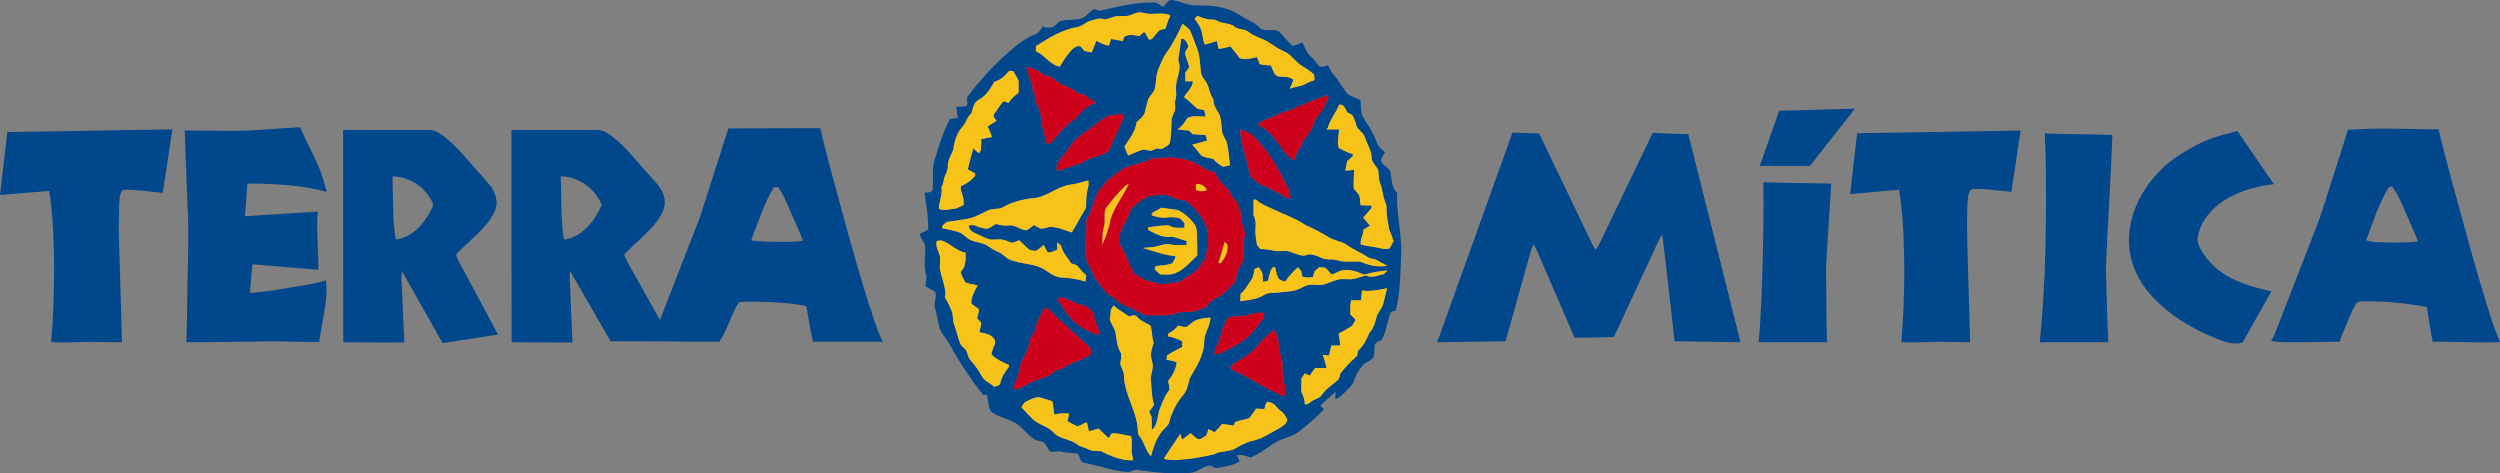 <?xml version="1.0" encoding="UTF-8" standalone="no"?>
<svg
   xmlns:dc="http://purl.org/dc/elements/1.1/"
   xmlns:cc="http://creativecommons.org/ns#"
   xmlns:rdf="http://www.w3.org/1999/02/22-rdf-syntax-ns#"
   xmlns:svg="http://www.w3.org/2000/svg"
   xmlns="http://www.w3.org/2000/svg"
   xmlns:sodipodi="http://sodipodi.sourceforge.net/DTD/sodipodi-0.dtd"
   xmlns:inkscape="http://www.inkscape.org/namespaces/inkscape"
   width="267.294"
   height="50.622"
   viewBox="0 0 213.835 40.498"
   version="1.1"
   id="svg2"
   inkscape:version="0.47 r22583"
   sodipodi:docname="terramitica.svg">
  <rect x="0" y="0" width="213.835" height="40.498" fill="#808080" stroke="none"/>
  <defs
     id="defs90">
    <inkscape:perspective
       sodipodi:type="inkscape:persp3d"
       inkscape:vp_x="0 : 270 : 1"
       inkscape:vp_y="0 : 1000 : 0"
       inkscape:vp_z="2685 : 270 : 1"
       inkscape:persp3d-origin="1342.5 : 180 : 1"
       id="perspective94" />
  </defs>
  <sodipodi:namedview
     pagecolor="#ffffff"
     bordercolor="#666666"
     borderopacity="1"
     objecttolerance="10"
     gridtolerance="10"
     guidetolerance="10"
     inkscape:pageopacity="0"
     inkscape:pageshadow="2"
     inkscape:window-width="1680"
     inkscape:window-height="988"
     id="namedview88"
     showgrid="false"
     inkscape:zoom="0.1"
     inkscape:cx="-1525.8969"
     inkscape:cy="11.934587"
     inkscape:window-x="-8"
     inkscape:window-y="-8"
     inkscape:window-maximized="1"
     inkscape:current-layer="svg2" />
  <g
     id="#ffffffff"
     transform="matrix(0.1,0,0,0.1,-0.446,-0.281)">
    <path
       d="m 990.21,186.78 c -1.56,-0.55 -1.55,-1.06 0.03,-1.54 -0.01,0.38 -0.02,1.15 -0.03,1.54 z"
       id="path5"
       style="fill:#ffffff" />
  </g>
  <g
     id="#01478cff"
     transform="matrix(0.1,0,0,0.1,-0.446,-0.281)">
    <path
       d="m 999.27,8.72 c 1.96,-1.91 3.56,-4.2 5.72,-5.91 7.58,-0.03 14.35,4.63 21.97,4.66 8.95,-0.04 18.11,0.03 26.69,2.93 8.07,2.56 14.75,7.97 22.36,11.5 2.89,1.3 4.68,4.07 7.31,5.74 4.78,2.66 11.05,-1.12 15.48,2.51 3.87,3.96 7.18,8.47 11.53,11.96 2.76,-0.73 5.43,-1.78 8.05,-2.95 2.36,4.33 3.82,9.44 7.88,12.57 2.78,2.31 4.47,5.59 7,8.13 2.47,0.41 4.85,-0.64 7.22,-1.21 1.23,2.88 2.64,5.72 4.74,8.1 4.32,5.12 7.58,11.03 11.73,16.28 3.39,2.45 7.56,3.6 11.27,5.54 0.36,5.4 -0.27,11.43 3.05,16.09 4.51,6.48 8.5,13.36 11.16,20.82 1.07,3.33 4.22,5.22 6.72,7.42 -1.38,2.3 -2.98,4.57 -3.5,7.25 1,4.6 7.19,5.46 8.17,10.07 1.23,6.03 0.83,12.98 5.66,17.58 -0.74,16.52 3.48,32.71 3.54,49.19 -0.73,17.13 -0.49,34.51 -4.65,51.26 -1.6,0.77 -4.22,0.48 -4.72,2.55 -2.7,7.62 -3.38,16 -7.66,23.02 -2.3,0.71 -4.98,1.69 -5.7,4.25 -0.72,3.91 0.64,8.64 -2.36,11.84 -2.35,2.07 -5.58,2.9 -7.73,5.23 -3.26,3.69 -5.84,8 -7.38,12.69 -1.29,4.27 -4.75,7.24 -7.77,10.31 -2.56,2.38 -5.05,5.17 -8.61,5.94 0.09,-2.21 0.38,-4.4 0.73,-6.57 -4.31,4.25 -9.1,7.98 -13.35,12.29 1.03,1.03 2.05,2.06 3.1,3.11 -6.72,7.05 -14.12,13.45 -21.89,19.31 -5.62,4.43 -13.09,5.06 -19.1,8.77 -7.32,4.38 -13.95,9.97 -21.95,13.17 -3.74,-1.33 -7.68,-3.07 -11.69,-1.78 0.65,1.67 2.47,3.16 2.21,5.1 -5.41,3.74 -12.26,4.23 -18.52,5.6 -2.96,0.99 -5.03,-2.88 -7.96,-1.82 -5.59,0.99 -9.78,5.7 -15.53,6 -14.89,1.49 -29.81,-0.45 -44.56,-2.41 -2.8,-0.73 -5.26,1.07 -7.88,1.64 -13.31,-0.39 -25.77,-5.66 -38.75,-7.92 -4.18,-0.77 -2.17,-7.55 -6.47,-8.03 -4.33,-0.46 -8.72,-0.39 -12.95,-1.5 -3,-0.82 -6.03,0.61 -9.01,0.1 -2.6,-2.45 -3.31,-6.5 -6.41,-8.48 -2.3,-0.89 -4.96,-0.62 -7.08,-1.96 -5.88,-3.69 -9.72,-9.77 -15.54,-13.54 -6.86,-4.68 -16.02,-5.04 -22.17,-10.9 -2.36,-4.2 -1.49,-9.43 -3.23,-13.9 -0.77,0.08 -2.29,0.25 -3.06,0.33 -10.47,-13.51 -20.16,-27.67 -28.26,-42.74 -2.73,-5.44 -7.78,-9.58 -9.29,-15.64 -1.29,-5.16 -1.89,-10.49 -3.55,-15.57 -1.65,-4.64 1.84,-9.46 0.13,-14.1 -2.34,-2.25 -5.68,-2.99 -8.24,-4.94 -0.26,-3.14 1.24,-6.24 0.47,-9.36 -2.35,-8.27 -0.59,-16.89 -0.76,-25.32 -1.18,-3.54 -4.1,-6.35 -4.67,-10.17 2.37,-1.31 5.11,-2.03 7.17,-3.86 0.25,-10.54 -1.72,-21.01 -3.05,-31.44 2.25,-0.29 5.09,0.27 6.71,-1.74 1.41,-8.63 -0.96,-17.64 1.83,-26.09 3.49,-11.94 7.3,-23.93 13.07,-34.98 2.26,-0.6 4.62,-0.69 6.92,-1.12 -0.59,-3.15 -1.24,-6.29 -1.46,-9.5 2.97,-0.29 6.14,0.31 9.01,-0.73 1.43,-2.67 -1.13,-6.21 1.21,-8.66 10.69,-14.19 22.88,-27.28 36.33,-38.89 6.23,-5.28 12.7,-10.58 20.47,-13.39 3.42,-0.94 5.1,-4.19 6.69,-7.06 2.77,0.93 5.81,1.68 8.68,0.69 2.66,-1.29 4.19,-4.18 6.93,-5.35 6.06,-1.73 12.63,-0.28 18.6,-2.42 4.25,-1.53 5.99,-6.78 10.58,-7.68 1.36,0.38 2.67,0.94 3.99,1.47 15.15,-3.56 30.48,-7.34 46.15,-7.16 3.21,-0.18 5.55,2.41 8.23,3.78 M 968.6,16.4 c -3.22,0.36 -6.47,0.03 -9.68,0.29 -3.34,0.68 -6.38,2.49 -9.83,2.67 -3.8,-1.65 -7.8,0.17 -11.53,1.11 -3.94,0.98 -6.84,4.18 -10.68,5.29 -13.4,1.98 -25.07,9.45 -36.37,16.44 -0.07,1.52 -0.07,3.03 -0.01,4.55 7.66,3.04 11.99,11.7 20.46,13.04 3.01,-5.12 6.26,-10.18 10.34,-14.53 1.93,-1.71 4.53,-3.63 7.27,-2.85 1.23,1.2 2.25,2.6 3.33,3.95 2.08,0.47 4.15,0.96 6.26,1.36 0.28,-0.63 0.84,-1.91 1.12,-2.55 0.92,-2.46 1.9,-4.89 2.83,-7.35 3.6,1.36 6.89,3.89 10.88,3.94 0.54,-1.88 1.16,-3.74 1.78,-5.6 1.41,0.2 2.82,0.4 4.25,0.64 1.94,0.58 3.95,0.86 5.98,1.09 0.4,-1.2 0.42,-2.61 1.23,-3.64 3.9,-2.49 8.65,-1.33 12.88,-0.54 1.33,-1.26 2.67,-2.49 4.03,-3.73 1.43,2.17 2.81,4.39 4.04,6.7 0.87,-0.21 2.04,0.08 2.71,-0.7 2.15,-2.43 4.05,-5.08 6.36,-7.38 1.66,-0.39 3.35,-0.81 5.04,-1.22 1.27,-3.54 2.15,-7.25 4.02,-10.55 0.05,-0.25 0.14,-0.75 0.19,-0.99 -5.27,-2.11 -10.95,-1.31 -16.45,-1.14 -4.02,0.2 -7.85,-1.92 -11.87,-1.09 -2.93,0.72 -5.57,2.4 -8.58,2.79 m 57.59,2.48 c 2.59,3.49 5.35,7.11 6.21,11.47 0.64,3.55 1.29,7.1 2.4,10.54 3.57,-0.69 6.96,-2.02 10.47,-2.95 0.48,2.27 1.06,4.52 1.56,6.79 3.4,-0.52 6.74,-1.33 10.08,-2.22 2.56,3.38 5.47,6.5 7.83,10.04 4.88,1.7 9.96,0.32 14.75,-0.97 0.87,2.01 1.69,4.03 2.42,6.1 3.07,0.78 6.24,0.95 9.41,1.06 2.07,3.19 2.33,8.29 6.55,9.5 4.39,0.55 9.13,-0.33 12.85,2.71 -0.6,1.69 -1.19,3.37 -1.82,5.05 -0.47,0.91 -0.91,1.82 -1.35,2.72 4.49,-1.82 9.58,-1.83 13.84,-4.29 2.33,-1.31 4.8,-2.31 7.38,-3.06 -0.12,-1.56 -0.22,-3.12 -0.3,-4.68 -2.91,-2.91 -6.41,-5.08 -9.92,-7.19 -4.1,-2.43 -7.12,-6.17 -10.54,-9.39 -2.36,-2.29 -5.55,-3.32 -8.37,-4.86 -3.85,-1.96 -7.25,-4.66 -10.97,-6.84 -5.14,-3.08 -11.27,-4.26 -15.96,-8.13 -3.51,-2.95 -8.67,-1.81 -12.25,-4.67 -3.92,-3.2 -9.34,-2.33 -13.7,-4.47 -1.81,-0.86 -3.68,-1.75 -5.73,-1.6 -4.36,0.13 -8.45,-1.55 -12.37,-3.24 -0.84,0.85 -1.66,1.72 -2.47,2.58 M 1002.01,48 c -2.84,4.13 -4.59,8.86 -6.57,13.43 -2.56,5.55 -1.83,11.83 -3.33,17.64 -1,3.37 -4.29,5.39 -5.49,8.66 -1.14,3.36 -1.78,6.86 -2.71,10.27 -0.72,4.22 -4.67,6.54 -7.33,9.49 -1.05,7.9 -6.14,14.15 -10.33,20.61 0.94,2.6 1.99,5.17 3.11,7.71 4.43,-1.6 8.56,-4.06 13.2,-5.08 2.19,-0.2 4.24,1.1 6.46,0.96 1.7,-0.39 3.26,-1.22 4.88,-1.89 1.83,0.08 3.9,0.96 5.57,-0.24 2.26,-1.35 5.21,-2.54 5.79,-5.43 1.13,-6.66 0.99,-13.44 1.42,-20.16 0.74,-1.99 1.53,-3.96 2.41,-5.9 1.62,-3.17 -0.55,-6.81 0.79,-10.08 1.41,-3.89 0.1,-8 0.51,-12 0.55,-6.05 3.56,-11.8 2.89,-17.98 -0.92,-2.23 -1.1,-4.67 -0.66,-7.04 0.85,-5 1.64,-10.01 2.15,-15.06 3.29,-0.21 4.73,2.95 5.78,5.51 0.9,2.55 -2.31,4.21 -2.37,6.66 0.21,4.25 2.85,7.91 3.42,12.07 -0.76,1.77 -2.08,3.22 -3.27,4.7 -0.1,2.51 -0.02,5.02 0.12,7.53 2.1,-0.02 4.21,-0.01 6.32,0.02 -0.33,5.4 -5.09,8.98 -7.55,13.49 3.6,2.69 6.9,5.76 10.11,8.9 1.86,1.83 4.7,1.62 7.1,2.11 0.41,1.87 0.82,3.74 1.24,5.62 -5.2,0.03 -10.71,-1.12 -15.6,1.15 -2.2,3.68 -4.64,7.39 -8.38,9.66 3.08,0.73 6.23,0.96 9.39,1.08 1.33,0.78 2.26,2.1 3.37,3.16 3.73,0.24 7.46,0.41 11.19,0.72 0.46,1.58 0.9,3.18 1.31,4.78 -1.32,0.35 -2.62,0.7 -3.91,1.08 -2.99,0.83 -5.98,1.63 -8.96,2.44 3.06,2.75 5.17,6.34 8.03,9.27 2.97,1.9 6.62,2.11 10,2.8 2.35,2.84 5.24,5.2 8.6,6.77 1.91,-0.43 3.85,-0.81 5.81,-1.16 -0.68,-6.13 -1.25,-12.29 -2.43,-18.35 -0.66,-3.85 -3.85,-6.73 -4.32,-10.63 -0.61,-4.93 -0.58,-10.08 -2.44,-14.74 -2.26,-3.99 -5.27,-7.85 -5,-12.71 -1.39,-2.14 -2.48,-4.47 -3.21,-6.92 -0.79,-2.75 -1.44,-5.62 -3.08,-8.01 -1.58,-2.47 -3.77,-4.72 -4.27,-7.71 -1,-6.63 -0.68,-13.53 -3.01,-19.91 -1.69,-4.88 -3.69,-9.65 -5.52,-14.47 -1.17,-3.57 -4.74,-5.31 -7.28,-7.77 -4.12,8.59 -8.12,17.36 -13.95,24.95 M 882.07,60.53 c 0.41,0.77 0.86,1.53 1.34,2.28 0.63,3.99 1.77,7.87 3.37,11.59 l 0.62,0.11 c 0.09,2.94 0.03,6.08 1.79,8.61 1.1,2.81 1.4,5.83 1.93,8.78 2.05,3.18 3.39,6.79 3.59,10.59 l 0.73,-0.04 c -0.03,3.15 -0.36,6.44 0.8,9.46 1.64,4.41 2,9.16 3.49,13.62 1.1,0 2.21,0 3.34,0 6.47,-7.61 12.56,-16.01 21.34,-21.07 4.52,-5.9 10.18,-11.45 17.48,-13.62 -0.46,-0.07 -1.36,-0.2 -1.82,-0.26 0.1,-0.41 0.28,-1.23 0.38,-1.64 -2.98,-0.87 -6.06,-2.1 -7.62,-4.98 -1.63,-0.37 -3.27,-0.5 -4.89,-0.82 -4.62,-3.29 -9.74,-5.81 -14.98,-7.94 -4.91,-2.34 -8.54,-7.29 -14.23,-7.84 -2.71,-1.3 -5.23,-2.92 -7.64,-4.7 -1.56,-0.42 -3.1,-0.84 -4.64,-1.25 l 0.02,-1.04 c -1.47,0.06 -2.94,0.11 -4.4,0.16 m -14.43,2.85 c -3.35,4.18 -7.48,7.93 -12.73,9.48 -3.28,5.77 -7,11.82 -13.01,15.09 -4.5,2.18 -5.36,7.59 -6.58,11.91 -3.73,2.79 -4.35,7.74 -7.4,11.04 -5.12,5.62 -7.2,13.24 -8.31,20.58 -2.03,4.68 -4.9,9.19 -4.38,14.57 -0.5,3.12 -1.85,5.95 -3.15,8.79 -0.6,2.78 -0.9,5.66 -2.3,8.19 0.94,6.33 -2.12,12.17 -2.27,18.43 4.67,2.02 9.66,0.01 14.49,-0.18 2.23,-1.05 4.49,-2.08 6.76,-3.08 -0.04,-2.73 -0.02,-5.53 -0.94,-8.14 -0.67,-2.62 -2.18,-5.29 -1.4,-8.04 4.66,-1.91 8.82,-4.81 12.07,-8.68 -0.04,-0.78 -0.06,-1.56 -0.07,-2.33 -2.05,-1.08 -4.08,-2.2 -6.12,-3.26 1.16,-6.07 3.08,-11.95 4.59,-17.93 1.43,1.11 2.8,2.3 4.17,3.51 0.27,0.11 0.82,0.33 1.1,0.44 0.32,-0.67 0.96,-2.01 1.28,-2.68 0.31,-3.13 0.38,-6.27 0.33,-9.41 1.07,-0.18 2.15,-0.36 3.24,-0.54 1.95,-0.45 3.94,-0.78 5.92,-1.11 -0.96,-3.14 -2.33,-6.13 -3.65,-9.12 2.51,-1.56 5.01,-3.14 7.5,-4.75 -1.02,-1.84 -3.7,-3.95 -1.77,-6.06 2.58,-3.58 4.87,-7.4 7.76,-10.74 1.41,0.4 2.77,0.99 4.16,1.49 2.34,-3.39 5.3,-6.31 8.7,-8.65 -0.07,-3.62 0.36,-7.27 -0.11,-10.87 -1.26,-2.71 -3,-5.16 -4.45,-7.77 -1.16,-0.06 -2.3,-0.13 -3.43,-0.18 m 269.83,21.99 c -8.66,2.1 -16.49,6.52 -24.87,9.44 -1.26,0.69 -2.51,1.38 -3.74,2.09 -2.41,0.91 -4.91,1.54 -7.47,1.73 l 0.01,0.49 c -3.18,1.18 -6.22,2.65 -9.22,4.19 -3.66,1.16 -7.62,2.11 -10.49,4.81 -0.4,0.19 -1.21,0.56 -1.62,0.74 0.92,0.83 1.83,1.66 2.76,2.5 0.51,0.12 1.54,0.37 2.05,0.49 2.43,1.97 4.99,3.84 7.05,6.24 6.51,6.74 10.35,15.84 18.11,21.35 0.51,-0.05 1.54,-0.14 2.05,-0.19 0.14,-1.1 0.29,-2.2 0.46,-3.3 1.58,-2.97 3.16,-5.95 4.96,-8.8 0.05,-0.57 0.16,-1.71 0.21,-2.28 0.34,-0.17 1.01,-0.49 1.35,-0.66 2.14,-4.48 6.12,-7.81 7.81,-12.54 l 0.4,-0.11 c 1.07,-3.67 2.44,-7.36 5.05,-10.23 4,-4.54 6.46,-10.17 8.27,-15.88 0.42,-0.15 1.27,-0.43 1.7,-0.57 -1.56,-0.16 -3.1,-0.31 -4.63,-0.46 -0.05,0.24 -0.15,0.71 -0.2,0.95 m 12.46,6.98 c -2.78,6.86 -7.76,12.61 -9.8,19.79 -0.26,0.35 -0.77,1.04 -1.03,1.39 3.6,0.08 7.2,0 10.81,-0.01 -0.41,5.32 -1.96,10.66 -0.32,15.95 3.91,2.09 7.97,3.89 12.12,5.48 -0.04,0.33 -0.12,1 -0.16,1.33 -1.64,1.47 -3.26,2.94 -4.85,4.45 -0.46,2.71 -1.03,5.4 -1.49,8.12 2.46,-0.25 4.93,-0.52 7.42,-0.73 -0.02,5.36 -0.51,10.72 -0.23,16.09 1.17,1.31 2.37,2.6 3.45,4 2.54,2.75 1.59,6.77 2.44,10.14 3.15,0.06 6.31,0.21 9.47,0.36 -0.14,0.75 -0.26,1.49 -0.36,2.24 -2.39,2.63 -4.68,5.33 -6.98,8.02 2.04,2.25 4.03,4.56 5.85,7.01 -1.9,1.08 -3.78,2.17 -5.7,3.16 0.4,4.54 -2.99,8.4 -2.12,12.91 5.98,1.48 12.17,1.89 18.15,3.41 2.08,0.53 4.25,0.19 6.38,-0.01 1.07,-2.15 2.25,-4.24 3.45,-6.32 -1.06,-3.41 -2.28,-6.76 -3.75,-10 -1.02,-6.02 -2.41,-12.03 -2.23,-18.16 0.22,-3.47 -1.82,-6.43 -2.56,-9.69 -0.96,-4.09 -1.38,-8.35 -3.17,-12.2 -1.08,-3.31 -1,-6.8 -1.37,-10.22 -1.12,-4.01 -5.38,-6.52 -5.67,-10.83 -0.17,-6.47 -3.91,-12.05 -5.92,-18.03 -1.17,-4.04 -5.72,-5.7 -7.06,-9.6 -1.05,-2.97 -1.56,-6.21 -3.41,-8.83 -1.16,-1.31 -2.95,-1.77 -4.43,-2.56 -1.48,-2.85 -2.89,-7.37 -6.93,-6.66 m -197.14,9.42 c -7.23,3.31 -12.72,9.19 -19.33,13.44 -3.86,2.52 -7.49,5.4 -10.66,8.75 -2.67,2.74 -4.15,6.38 -6.81,9.12 -3.04,3.24 -5.27,7.09 -7.62,10.82 -0.07,1.6 -0.11,3.21 -0.14,4.82 0.95,-0.08 2.84,-0.24 3.79,-0.32 0.93,-0.44 1.87,-0.87 2.83,-1.3 3.96,-1.55 8.05,-2.73 12.14,-3.89 1.37,-0.65 2.76,-1.26 4.17,-1.87 6.77,-4.78 15.87,-4.51 22.2,-10 0.57,-1.75 1.15,-3.5 1.8,-5.22 3.45,-7.06 6.72,-14.21 9.96,-21.37 0.85,-1.53 -0.35,-3.11 -0.79,-4.54 -3.89,0.3 -7.69,1.12 -11.54,1.56 m 112.88,11.44 c -0.84,6.82 1.3,13.4 3.03,19.9 0.63,1.59 0.96,3.28 1.6,4.88 0.1,0.51 0.3,1.52 0.4,2.03 1.07,3.59 1.53,7.34 2.54,10.95 0.14,0.5 0.41,1.51 0.54,2.01 4.14,4.06 8.26,8.9 14.38,9.69 3.12,1.93 6.37,3.63 9.71,5.16 3.54,1.58 6.36,5 10.54,4.77 -0.5,-2.99 -1.08,-5.97 -2.11,-8.82 -6.12,-11.93 -12.16,-24.04 -20.72,-34.46 -3.83,-4.44 -7.18,-9.59 -12.35,-12.6 -1.4,-0.48 -2.77,-1.01 -4.12,-1.55 -1.16,-0.64 -2.31,-1.29 -3.44,-1.96 m -75.7,25.32 c -2.26,0.13 -4.07,1.71 -5.96,2.76 -2.18,0.47 -4.35,0.97 -6.52,1.38 l 0.08,0.92 c -0.66,0 -1.98,-0.01 -2.63,-0.01 -1.61,0.63 -3.3,0.94 -4.88,1.58 -6.76,2.22 -12.03,7.15 -17.6,11.35 -2.89,2.19 -4.51,5.53 -7.01,8.08 -2.51,2.44 -3.47,5.86 -4.65,9.04 -1.12,3.48 -2.5,6.87 -3.6,10.36 -1.02,2.36 -2.14,4.68 -3.46,6.89 -0.3,5.73 0.2,11.51 -0.66,17.2 -1.09,6.39 -0.4,12.99 1.35,19.19 2.02,3.79 4.5,7.37 5.59,11.6 4.83,6.35 8.64,14.21 15.98,18.06 1.04,0.58 2.08,1.17 3.13,1.78 3.16,5.28 9.81,5.57 14.67,8.47 3.53,2.09 7.19,4 11.15,5.18 8.18,-0.17 16.49,0.93 24.55,-0.93 l -0.03,-0.83 c 3.81,-0.72 7.66,-1.11 11.54,-1.03 5.76,0.28 10.89,-2.71 16.19,-4.49 0.15,-0.5 0.45,-1.48 0.6,-1.98 1.99,-1.98 3.94,-4.13 6.61,-5.22 6.45,-2.77 11.02,-8.28 15.93,-13.08 1.37,-3.16 1.98,-6.56 2.74,-9.9 0.87,-4.68 5.54,-7.91 5.22,-12.87 0.14,-5.77 -0.89,-11.72 0.81,-17.34 0.05,-1.13 0.11,-2.26 0.16,-3.38 -0.4,-0.77 -0.78,-1.55 -1.13,-2.33 -0.45,-1.66 -0.84,-3.33 -1.29,-4.98 -0.34,-1.99 -0.62,-3.99 -1.02,-5.96 -0.18,-1.7 -0.32,-3.4 -0.47,-5.1 -0.61,-1.28 -1.19,-2.58 -1.73,-3.88 -0.02,-0.56 -0.06,-1.69 -0.08,-2.25 -2.28,-2.62 -5.19,-4.87 -6.4,-8.23 l -0.24,-0.2 c -0.84,-3.25 -3.74,-5.13 -5.97,-7.37 -3.33,-3.19 -5.41,-7.38 -7.91,-11.2 -1.14,-0.11 -2.27,-0.22 -3.37,-0.33 -4.01,-1.86 -7.85,-4.04 -11.61,-6.34 -5.38,-3.49 -11.86,-4.32 -18.05,-5.32 -6.7,-1.03 -13.35,0.56 -20.03,0.71 m -70.02,22.23 c -11.65,1.61 -20.53,11.03 -32.4,11.66 -6.41,0.45 -12.65,2.19 -18.66,4.38 -3.35,1.23 -6.22,3.61 -9.74,4.37 -3.19,0.46 -6.52,0.23 -9.51,1.56 -5.29,2.36 -10.27,5.55 -15.97,6.85 -6.45,1.38 -13,2.19 -19.53,3.04 -1.22,1.1 -2.45,2.19 -3.67,3.28 -0.06,0.53 -0.17,1.59 -0.23,2.12 4.59,0.87 9.18,1.81 13.67,3.15 4.28,1.21 6.87,5.26 10.87,7.01 4.61,2.01 9.96,1.98 14.25,4.81 3.09,2.04 6.14,4.18 9.62,5.52 3.42,1.31 5.6,4.5 8.87,6.05 9.83,4.55 21.62,3.12 30.85,9.2 4.33,2.85 8.71,6.25 14.13,6.47 6.87,0.17 13.71,1.26 20.23,3.45 0.62,-1.76 0.49,-3.66 0.84,-5.48 -2.58,-2.05 -4.74,-4.53 -6.79,-7.08 -1.35,-2.02 -3.93,-2.29 -6.03,-3.03 -3.14,-4.93 -7.46,-9.33 -8.71,-15.23 -1.12,-0.98 -2.24,-1.96 -3.36,-2.92 -0.01,2.11 0.02,4.22 0.03,6.33 -2.46,1.48 -5.19,2.4 -8.06,2.55 -1.19,-2.24 -2.42,-4.46 -3.61,-6.69 -2.06,2 -4.08,4.21 -6.84,5.21 -1.83,0.1 -3.55,-0.56 -5.29,-0.94 -2.95,-2.69 -5.92,-5.37 -8.75,-8.18 -2.03,0.74 -3.94,2 -6.11,2.25 -2.39,-0.62 -4.58,-1.83 -6.97,-2.44 -3.92,-1.09 -8.02,0.2 -11.97,-0.48 -2.45,-0.61 -4.72,-1.76 -7.04,-2.72 -4.09,-2.4 -10.99,-3.33 -10.92,-9.3 2.77,-0.38 5.57,-0.11 8.04,1.29 2.56,0.83 5.2,1.75 7.94,1.53 2.65,-0.71 4.65,-2.77 7.09,-3.93 3.52,0.71 7.02,1.84 10.68,1.23 5.52,-0.99 9.87,3.71 15.2,4.1 2.62,-0.8 4.56,-2.96 6.83,-4.44 2.05,1.08 3.98,2.55 6.26,3.14 2.64,-0.24 5.19,-1.09 7.79,-1.67 3.7,0.46 7.44,0.98 10.93,2.41 2.39,0.84 4.82,1.61 7.24,2.4 2.34,-3.54 4.48,-7.2 6.39,-10.99 1.76,-3.59 4.37,-6.7 5.89,-10.42 0.08,-5.42 0.07,-10.9 1.42,-16.18 0.87,-2.22 0.76,-4.61 0.56,-6.93 -5.15,1.27 -10.14,3.19 -15.46,3.69 m 156.69,12.82 c -0.06,4.45 -0.06,8.9 -0.01,13.35 1.87,3.36 2.08,7.25 1.69,11.01 -0.51,4.84 0.6,9.61 1.25,14.38 0.9,1.12 1.82,2.24 2.74,3.37 4.07,0.28 8.13,0.71 12.12,1.62 4.44,0.9 9.1,-0.7 13.45,0.84 4.24,1.38 8.39,3.72 13.01,3.18 4.91,-2.36 9.91,0.51 14.47,2.29 3.03,1.44 6.45,0.92 9.71,1.11 3.02,0.35 5.86,1.72 8.93,1.84 4.66,0.18 9.32,-0.27 13.99,0.07 7.14,3.16 15.27,4.9 23.04,3.48 -3.36,-1.81 -6.78,-3.51 -10.08,-5.41 -1.99,-0.5 -4.06,-0.77 -5.93,-1.61 -5.91,-3.93 -12.56,-6.55 -18.35,-10.68 -4.86,-3.56 -11.23,-3.62 -16.16,-7 -6.11,-3.81 -12.51,-7.08 -19.12,-9.89 -8.42,-5.85 -18.21,-9.13 -27.4,-13.49 -5.19,-2.57 -10.9,-4.4 -15.14,-8.5 -0.75,0.01 -1.49,0.02 -2.21,0.04 m -271.17,36.04 c -0.79,4.43 1.92,8.29 3.03,12.39 0.43,4.32 -0.84,8.74 0.3,13.01 1.62,6.32 3.86,12.49 4.46,19.04 -0.17,0.73 -0.51,2.2 -0.68,2.93 2.36,3.93 4.51,8.01 6.01,12.36 1.4,3.53 0.55,7.5 2.01,11.04 1.85,5.05 2.94,10.36 4.83,15.41 0.93,3.07 4.14,4.52 5.66,7.22 1.11,2.75 1.57,5.87 3.66,8.14 3.43,4.02 6.78,8.14 9.19,12.88 2.22,4.68 7.44,6.44 11.15,9.65 1.83,-0.98 5.01,-0.98 5.07,-3.68 1.12,-5.15 4.29,-9.47 7.37,-13.62 0,-0.34 -0.01,-1.01 -0.01,-1.34 -5.38,-2.31 -10.82,-4.93 -15.06,-9.05 0.57,-3.13 1.69,-6.15 3.03,-9.03 -0.02,-1.57 0.32,-3.35 -0.93,-4.56 -2.75,-3.97 -7.93,-4.57 -12.3,-5.37 0.17,-2.66 1.48,-5.14 1.5,-7.79 -0.83,-1.66 -2.38,-2.83 -3.57,-4.2 0.75,-2.6 1.59,-5.2 1.51,-7.94 -2.2,-1.41 -4.3,-2.97 -6.35,-4.59 -0.37,-5.74 2.65,-10.78 5.36,-15.59 -2.64,-0.53 -5.26,-1.13 -7.88,-1.68 -0.92,-0.36 -1.84,-0.71 -2.74,-1.05 -1.46,-2.92 -3.46,-5.7 -3.88,-9.01 4.42,-4.09 4.27,-10.72 4.17,-16.27 -7.86,-1.21 -13,-7.96 -20.41,-10.38 -1.58,0.09 -3.44,-0.42 -4.5,1.08 m 272.13,23.27 c -0.75,3.26 -0.96,6.81 -3.05,9.56 -2.93,3.91 -4.9,8.63 -8.98,11.55 -0.17,2.17 -0.26,4.34 -0.27,6.52 4.88,-0.69 9.79,-1.34 14.54,-2.71 3.13,-0.85 5.73,-2.9 8.73,-4.08 2.79,-0.6 5.68,-0.42 8.53,-0.61 5.6,-0.94 11.45,-0.5 16.87,-2.48 3.73,-1.25 6.96,-4.05 11.03,-4.25 3.64,-0.36 7.31,0.66 10.94,0.03 4.14,-1.22 8.11,-2.98 12.26,-4.22 4.85,-1.63 10.04,0.3 14.95,-0.98 3.24,-0.81 6.4,-1.94 9.62,-2.84 4.72,2.7 10.32,-0.11 15.23,-1.1 1.09,-1 2.2,-2 3.33,-2.99 -4.8,0.02 -9.48,1.11 -14.17,1.89 -2.69,0.36 -5.53,2.51 -8.1,0.63 -5.32,-2.22 -11.27,-4.01 -17.03,-2.65 -2.88,0.58 -5.21,2.56 -8.01,3.32 -2.57,-1.06 -3.66,-4.13 -6,-5.62 -1.79,-0.32 -3.61,-0.34 -5.38,-0.46 -1.28,1.19 -2.54,2.39 -3.8,3.58 -0.44,1.57 -0.89,3.13 -1.32,4.7 -2.99,0.69 -6.03,0.61 -8.97,-0.17 -0.41,-1.66 -0.82,-3.32 -1.2,-4.98 -0.89,-1.06 -1.77,-2.12 -2.61,-3.18 -4.03,3.69 -8.04,7.53 -10.85,12.27 -2.27,-0.42 -4.95,-1.01 -6.12,-3.23 -1.46,-2.77 -1.92,-5.9 -2.49,-8.93 -0.86,0.05 -1.71,0.1 -2.54,0.16 -0.57,1.15 -1.13,2.3 -1.68,3.45 -0.85,2.49 -1.51,5.05 -1.76,7.68 -1.47,0.57 -3.02,0.92 -4.57,1.13 -0.44,-3.08 0.43,-6.58 -1.47,-9.26 -0.73,-1.13 -1.49,-2.21 -2.19,-3.32 -1.16,0.53 -2.33,1.06 -3.47,1.59 m 91.93,18.37 c -0.21,1.59 -0.43,3.18 -0.66,4.77 -0.08,1.21 -0.14,2.43 -0.19,3.66 -2.83,0 -5.66,0 -8.47,-0.08 -1.07,4.04 -0.91,8.25 -0.64,12.38 1.34,1.27 2.68,2.56 4.04,3.85 -0.05,0.34 -0.14,1.02 -0.18,1.36 -0.79,1.33 -1.56,2.66 -2.29,4.01 -3.66,2.67 -7.68,4.79 -11.66,6.93 0.55,3.37 1.09,6.74 1.33,10.15 -2.52,0.01 -5.01,0.04 -7.5,0.07 -0.8,2.8 -1.45,5.64 -2,8.49 -1.81,-0.16 -3.6,-0.33 -5.39,-0.5 1.09,3.74 2.42,7.42 3.1,11.28 -3.23,0.05 -6.46,0.05 -9.67,-0.05 -1.6,2.05 -3.09,4.17 -4.45,6.38 -1.53,-0.36 -3,-1 -4.35,-1.72 -1.03,1.43 -2.02,2.87 -3,4.32 0.25,3.8 -0.3,7.61 0.05,11.4 1.59,3.39 2.92,6.94 2.92,10.75 0.89,-0.1 1.8,-0.2 2.73,-0.29 2.52,-2.3 5.53,-3.93 8.71,-5.15 2.17,-0.78 3.17,-3.05 4.66,-4.65 3.41,-4.31 8.21,-7.13 12.21,-10.82 1.54,-1.25 1.57,-3.35 1.89,-5.13 4.13,-5.87 9.38,-10.79 14.61,-15.65 0.16,-1.33 0.36,-2.66 0.56,-3.98 4.64,-4.19 7.53,-9.76 9.8,-15.47 3.21,-3.46 4.86,-7.84 5.85,-12.39 0.97,-5.27 5.7,-8.85 6.51,-14.17 0.78,-3.92 1.9,-7.76 2.85,-11.65 -7.05,1.3 -14.16,3.08 -21.37,1.9 m -258.58,5.39 c -0.43,0.6 -1.29,1.82 -1.72,2.42 2.44,4.68 5.78,8.8 8.75,13.16 5.59,8.03 14.56,12.75 23.39,16.4 0.52,0.39 1.06,0.79 1.61,1.2 0.58,-1.04 1.3,-2.02 2.25,-2.78 -2.95,-5.44 -4.23,-11.59 -5.95,-17.49 -3.37,-3.25 -7.24,-6.27 -12.15,-6.42 -1.66,-0.71 -3.33,-1.41 -4.94,-2.18 -1.54,-0.61 -3.1,-1.2 -4.62,-1.81 l -0.07,-0.47 c -2.21,-0.63 -4.4,-1.28 -6.55,-2.03 m 46.08,7.34 c -0.8,1.27 -1.61,2.53 -2.41,3.79 -0.15,2.84 -0.37,5.68 -0.88,8.48 1.29,4.27 4.63,7.71 5.04,12.28 0.82,5.68 1.35,11.59 4.64,16.51 0.13,2.35 0.02,4.72 -0.49,7.03 -1.13,4.27 3.13,7.58 2.86,11.84 0.33,17.19 12.19,31.87 12,49.11 0.14,1.57 1.35,2.77 2.12,4.09 3.64,5.01 4.72,11.49 9.03,16.09 1.7,-7.03 4.13,-14.02 8.3,-19.99 1.95,-2.94 4.98,-4.97 6.89,-7.95 2.35,-8.7 5.99,-17.3 12.02,-24.13 2.55,-2.89 4.18,-6.45 4.71,-10.27 l 0.28,-0.72 c 0.37,-1.6 0.7,-3.23 1.44,-4.71 5.5,-9.41 11.88,-19.22 11.88,-30.53 0.01,-7.25 5.24,-13.24 5.34,-20.41 -4.09,0.09 -8.21,0.64 -12.06,2.05 -3.37,1.34 -5.71,4.29 -8.79,6.08 -2.31,-0.15 -4.52,-0.9 -6.77,-1.33 -2.28,2.85 -5.15,5.14 -8.4,6.78 -0.14,0.78 -0.27,1.56 -0.38,2.35 4.25,0.89 8.41,2.25 12.24,4.35 -0.01,1.58 -0.01,3.16 0.01,4.75 -4.38,2.33 -8.8,4.57 -12.99,7.21 -0.17,1.3 -0.32,2.6 -0.47,3.9 2.98,0.31 6.02,0.7 8.73,2.12 -0.62,5.9 -3.56,11.21 -7.23,15.76 -0.13,2.92 2.4,6.4 0.01,9.11 -3.8,5.08 -5.52,11.25 -8.01,16.99 -1.21,5.5 -1.38,12 -6.04,15.94 -0.09,-3.83 0.11,-7.68 -0.29,-11.49 -0.68,-1.34 -1.31,-2.68 -1.93,-4.02 1.37,-1.99 2.75,-3.98 4.18,-5.94 -2.34,-7.5 -2.09,-15.38 -2.93,-23.1 0.57,-2.81 1.18,-5.62 1.7,-8.44 0.77,-4.31 -2.14,-8.34 -1.35,-12.64 0.37,-3.07 1.22,-6.05 2.31,-8.93 -1.84,-4.7 -1.17,-9.92 -2.84,-14.59 -3.63,-2.7 -8.4,-3.89 -11.41,-7.51 -1.65,-2.7 -4.83,-0.86 -7.18,-0.51 -4.17,-3.31 -9.17,-5.5 -12.88,-9.4 m -60.04,2.65 c -0.67,3.27 -2.59,6 -4.2,8.86 -1.47,3.48 -2.15,7.24 -3.4,10.8 -1.93,2.69 -3.48,5.61 -4.75,8.66 0.34,8.88 -7.54,15.05 -8.15,23.66 -0.16,1.94 -0.72,3.83 -1.63,5.55 -0.56,1.78 -1.07,3.58 -1.54,5.39 l -0.56,0.08 c -0.27,0.84 -0.79,2.53 -1.05,3.37 -0.05,1.01 -0.08,2.02 -0.09,3.04 4.21,-0.77 8.25,-2.27 11.8,-4.68 7.44,-4.77 17.42,-4.79 23.67,-11.49 1.23,-0.36 2.47,-0.74 3.71,-1.14 6.04,-2.05 10.96,-6.58 17.37,-7.69 3.23,-1.51 6.33,-3.29 9.44,-5.02 -0.02,-1.64 -0.05,-3.27 -0.1,-4.9 -11.72,-12.04 -25.09,-22.31 -36.62,-34.54 -1.32,0 -2.61,0.02 -3.9,0.05 m 180.81,3.9 c -4.74,1.69 -9.73,2.92 -14.78,2.86 -2.82,-0.08 -5.58,0.42 -8.26,1.19 -1.64,2.65 -2.93,5.48 -4.12,8.35 -2.06,4.87 -2.16,10.41 -5.12,14.9 -1.53,2.34 -2.17,5.06 -2.36,7.83 1.63,-0.06 3.28,-0.12 4.93,-0.2 2.59,-1.74 5.38,-3.16 8.31,-4.23 l 0.21,-0.38 c 5.4,-2.37 10.17,-5.9 14.81,-9.49 5.48,-4.72 9.28,-10.97 14.08,-16.33 0.1,-1.61 0.21,-3.23 0.33,-4.84 -2.69,0.07 -5.36,0.19 -8.03,0.34 m 15.25,15.21 c -5.08,3.97 -9.64,8.57 -13.66,13.6 -5.84,6.58 -13.58,11.06 -21.05,15.52 0.05,0.37 0.16,1.12 0.22,1.49 -0.67,0.16 -2,0.47 -2.66,0.63 0.49,0.12 1.48,0.37 1.97,0.49 -0.08,0.42 -0.26,1.26 -0.35,1.68 1.51,0.48 3.02,0.99 4.55,1.48 10.09,5.2 19.83,11.04 29.88,16.31 3.11,1.31 6.18,2.74 9.12,4.42 0.61,0 1.83,-0.01 2.44,-0.02 0.19,-3.29 0.12,-6.59 0,-9.88 l -0.91,0.09 c -0.52,-6.36 -1.48,-12.68 -1.11,-19.07 l -0.79,0.02 c -0.25,-1.86 -0.46,-3.71 -0.72,-5.56 -0.18,-0.49 -0.54,-1.46 -0.72,-1.94 -1.78,-4.51 -0.26,-9.58 -2.26,-14.06 -0.65,-1.71 -1.24,-3.44 -1.8,-5.17 -0.73,-0.01 -1.45,-0.02 -2.15,-0.03 m -210.89,60.52 c -2.11,0.88 -2.89,3.15 -3.99,4.96 4.14,4.04 7.52,8.92 12.37,12.19 4.95,3.54 11.36,4.89 15.42,9.67 5.7,6.02 15.36,5.09 21.1,10.95 3.76,1.02 7.25,2.79 10.88,4.17 2.59,0.65 5.32,0.24 7.98,0.44 8.68,4.26 17.91,8.37 27.82,7.87 -0.09,-0.94 -0.23,-1.88 -0.42,-2.79 -2.27,-5.79 0.53,-12.14 -1.49,-18.03 -5.5,-0.33 -10.76,-2.89 -16.32,-2.2 -1.33,1.02 -1.79,2.81 -2.61,4.22 -3.01,-2.66 -5.79,-5.56 -8.69,-8.32 -2.81,0.7 -5.61,1.44 -8.38,2.25 -0.5,-2.5 -1.11,-4.98 -1.61,-7.47 -0.75,0.15 -1.48,0.3 -2.2,0.46 -1.98,0.93 -3.87,2.62 -6.08,2.75 -2.98,-1.17 -5.67,-2.93 -8.52,-4.35 0.6,-2.15 1.17,-4.31 1.55,-6.5 -4.23,-0.44 -8.52,-0.23 -12.61,0.97 -1.04,-3.82 -0.59,-7.88 -1.93,-11.62 -3.91,-0.96 -7.64,-2.61 -11.58,-3.39 -3.81,0.21 -7.31,2.15 -10.69,3.77 m 205.55,1.04 c -1.03,1.61 -1.36,3.51 -1.76,5.35 -2.41,-0.04 -4.79,-0.19 -7.17,-0.33 -2.02,2.79 -3.64,5.93 -6.14,8.33 -3.97,1.06 -8.06,1.7 -11.9,3.23 -0.25,0.96 -0.49,1.93 -0.71,2.9 -3.39,-0.28 -6.71,-0.94 -10.05,-1.44 -2.16,2.45 -4.36,4.86 -6.62,7.2 -1.74,-0.92 -3.46,-1.83 -5.19,-2.71 -0.64,1.79 -1.28,3.58 -1.91,5.38 -2.18,1.19 -4.19,3.38 -6.82,3.31 -2.45,-1.38 -4.48,-3.35 -6.61,-5.14 -2.45,1.82 -4.88,3.66 -7.32,5.48 -0.56,-1.69 -1.06,-3.39 -1.46,-5.11 -4.62,7.23 -9.68,14.18 -14.22,21.46 7.62,2.17 15.48,0.52 23.19,-0.05 6.7,-1.18 13.46,-2.12 20.05,-3.89 1.26,-0.54 2.55,-1.05 3.84,-1.56 4.13,-0.56 8.26,-1.2 12.29,-2.32 5.3,-2.97 10.59,-6.22 16.61,-7.51 8.49,-1.8 15.69,-6.92 23.21,-10.97 2.65,-1.62 6.02,-3.62 6.53,-6.89 -1.09,-3.4 -3.41,-6.38 -6.38,-8.35 -2.67,-1.85 -3.96,-5.43 -7.32,-6.3 -1.36,-0.31 -3.09,-1.6 -4.14,-0.07 z"
       id="path8"
       style="fill:#01478c" />
    <path
       d="m 1526.32,97.47 c 21.59,-0.35 43.17,-1.2 64.76,-1.74 -12.79,16.36 -25.69,32.65 -38.49,49 -14.31,-0.01 -28.62,0.01 -42.92,-0.01 5.52,-15.76 11.12,-31.49 16.65,-47.25 z"
       id="path10"
       style="fill:#01478c" />
    <path
       d="m 202,114.73 c 19.77,0.09 39.46,-2.19 59.19,-3.05 6.28,15.43 15.57,29.61 20.09,45.75 0.95,3.13 1.85,6.27 2.68,9.44 -22.08,-5.96 -45.17,-6.9 -67.92,-7.11 -0.7,9.32 -1.35,18.65 -2.06,27.98 20.74,-1.39 41.49,-2.62 62.23,-3.91 -1.45,16.59 0.88,33.17 0.51,49.78 -18.77,-1.68 -37.56,-3.1 -56.33,-4.74 -0.73,8.15 -1.55,16.28 -2.18,24.43 13.07,-0.53 25.9,-3.26 38.79,-5.23 8.77,-1.66 17.71,-2.64 26.21,-5.49 0.55,5.62 0.83,11.3 0.08,16.92 -1.56,11.99 -4.03,23.84 -5.93,35.79 -18.12,0.25 -36.24,-1.04 -54.36,-0.24 -19.69,-0.02 -39.38,0.59 -59.08,0.46 0.72,-27.18 0.85,-54.38 1.5,-81.57 0.2,-11.01 0.21,-22.02 -0.48,-33.02 -0.77,-22.14 -1.86,-44.28 -2.49,-66.43 13.19,-0.22 26.36,0.24 39.55,0.24 z"
       id="path12"
       style="fill:#01478c" />
    <path
       d="m 603.33,188.14 c 8.09,-25.13 16.09,-50.3 24.11,-75.45 26.21,-0.03 52.41,-0.34 78.62,-0.23 4.64,20.33 10.33,40.41 15.73,60.55 9.4,34.21 18.5,68.53 29.92,102.14 2.39,6.71 4.35,13.65 7.87,19.9 -19.94,0.01 -39.87,-0.02 -59.8,0.02 -2.17,-10.12 -3.92,-20.34 -5.64,-30.55 -10.4,-2.05 -20.99,-2.92 -31.57,-3.34 -8.71,-0.18 -17.45,-0.97 -26.13,0.17 -6.82,10.6 -9.47,23.35 -16.73,33.7 -31,0.17 -61.98,-0.53 -92.98,-0.34 -11.53,-20.03 -23.02,-40.07 -34.68,-60.01 -0.59,5.27 -0.06,10.56 0.13,15.84 0.58,15.07 1.3,30.14 1.91,45.21 -17.35,0.03 -34.69,-0.09 -52.03,-0.19 -0.22,-60.54 -0.02,-121.08 -0.1,-181.62 22.03,0.07 44.06,0.02 66.09,0.03 5,0.08 10.46,-0.78 14.89,2.16 13.66,8.27 23.22,21.43 33.83,33.04 5.67,7.06 13.62,13 15.7,22.28 1.63,5.48 -0.06,11.29 -3.03,15.98 -7.93,13.27 -21.11,22.01 -31.21,33.41 4.84,10.44 11.06,20.18 16.49,30.32 4.76,8.44 9.35,16.98 14.25,25.35 11.53,-29.43 22.94,-58.9 34.36,-88.37 M 484.02,153.6 c 0.84,18.03 -0.2,36.24 2.8,54.11 15.77,-1.98 26.38,-16.05 32.3,-29.67 -5.55,-14.02 -19.92,-24.34 -35.1,-24.44 m 182.15,9.52 c -8.31,14.23 -13.31,30.05 -19.29,45.33 4.35,0.65 8.73,0.96 13.13,1.02 10.44,0.22 20.96,0.79 31.33,-0.76 -2.77,-7.41 -6.25,-14.52 -9.32,-21.81 -3.65,-8.19 -6.81,-16.73 -12.06,-24.08 -1.27,0.1 -2.54,0.2 -3.79,0.3 z"
       id="path14"
       style="fill:#01478c" />
    <path
       d="m 2012.77,113.77 c 12.74,-0.46 25.49,-1.44 38.25,-0.85 13.1,-0.01 26.19,0.6 39.29,0.53 4.14,17.98 9.11,35.76 13.88,53.58 6.87,24.96 13.57,49.97 20.85,74.81 5.5,18.02 10.45,36.29 17.77,53.68 -19.2,0.53 -38.4,-0.41 -57.61,-0.48 -1.98,-9.8 -3.33,-19.7 -4.84,-29.58 -17.57,-3.35 -35.48,-5.15 -53.36,-4.88 -2.46,0.39 -5.85,-0.51 -7.3,2.05 -3.8,5.95 -6.12,12.68 -8.86,19.14 -1.78,4.41 -3.91,8.69 -5.19,13.29 -14.88,0.37 -29.77,0.5 -44.65,0.47 -4.69,0 -9.39,-0.27 -14,-1.08 4.29,-7.02 6.4,-15.06 9.61,-22.59 9.1,-23.34 18.11,-46.72 27.24,-70.05 6.64,-16.08 11.17,-32.9 16.65,-49.39 4.08,-12.88 8.27,-25.74 12.27,-38.65 m 34.45,49.82 c -8.1,14.03 -13.25,29.52 -18.85,44.65 3.03,1.13 6.24,1.58 9.49,1.66 11.58,0.44 23.24,0.83 34.78,-0.64 -3.3,-8.76 -7.42,-17.17 -11.01,-25.8 -3.33,-7.4 -6.2,-15.2 -11.5,-21.47 -0.99,0.54 -1.96,1.07 -2.91,1.6 z"
       id="path16"
       style="fill:#01478c" />
    <path
       d="m 10.66,115.72 c 47.07,-0.49 94.13,-1.64 141.2,-2.24 -2.72,18.1 -5.43,36.2 -8.17,54.3 -10.87,-1.08 -21.72,-2.74 -32.66,-2.65 -2.24,-0.14 -3.26,2.2 -3.65,4.02 -1.49,6.81 -0.91,13.84 -1.2,20.76 -0.46,10.01 0.22,20.03 0.39,30.05 0.73,25.19 1.61,50.38 2.19,75.58 -11.94,0.12 -23.87,-0.63 -35.81,-0.11 -8.25,0.39 -16.52,0.4 -24.78,0.04 1.98,-21.77 2.53,-43.65 2.56,-65.51 -0.27,-21.31 -0.88,-42.7 -4.19,-63.8 -14.04,0.99 -28.06,2.26 -42.08,3.47 2.11,-17.96 4.23,-35.93 6.2,-53.91 z"
       id="path18"
       style="fill:#01478c" />
    <path
       d="m 297.96,113.94 c 24.35,0.06 48.7,0.03 73.06,0.02 5.37,-0.25 9.87,3.11 13.95,6.16 10.15,8.11 18.34,18.28 26.95,27.93 4.13,4.89 8.62,9.47 12.59,14.49 3.56,5.41 6.16,12.39 3.87,18.8 -2.71,7.84 -8.32,14.26 -14.08,20.06 -5.6,5.37 -11.26,10.69 -16.88,16.05 -1.02,1.1 -2.3,2.08 -2.78,3.55 0.63,3.07 2.51,5.68 3.9,8.44 10.61,19.83 21.31,39.62 31.85,59.49 -15.79,2.41 -31.56,4.93 -47.34,7.38 -11.6,-20.49 -23.18,-40.99 -34.75,-61.5 -0.24,2.36 -0.58,4.72 -0.47,7.1 1.01,17.91 1.44,35.85 2.48,53.77 -17.42,0.21 -34.84,-0.07 -52.25,-0.12 -0.22,-60.54 -0.01,-121.08 -0.1,-181.62 m 42.33,39.67 c -0.02,3.13 -0.06,6.27 0.06,9.4 0.62,14.88 -0.08,29.94 2.63,44.65 13.28,-1.48 23.12,-12.32 29.23,-23.41 1.13,-2.61 3.77,-5.45 2.05,-8.37 -5.95,-12.94 -19.69,-22.07 -33.97,-22.27 z"
       id="path20"
       style="fill:#01478c" />
    <path
       d="m 1592.91,116.72 c 46.62,-0.5 93.24,-1.56 139.86,-2.26 -2.65,17.49 -5.29,34.98 -7.88,52.47 -10.96,-0.89 -21.88,-2.91 -32.9,-2.45 -3.06,0.43 -3.69,3.98 -4.12,6.49 -1.3,10.61 -0.67,21.33 -0.83,31.99 0.49,30.87 1.92,61.71 2.51,92.57 -12.53,-0.04 -25.06,-0.77 -37.58,-0.08 -7.07,0.33 -14.14,0.34 -21.2,0.04 2.31,-28.04 3.07,-56.23 2.08,-84.35 -0.45,-15.37 -1.5,-30.74 -4.01,-45.92 -13.97,0.97 -27.91,2.42 -41.87,3.56 1.91,-17.36 4.03,-34.7 5.94,-52.06 z"
       id="path22"
       style="fill:#01478c" />
    <path
       d="m 1898.39,120.39 c 6.5,-2.16 13.15,-3.83 19.78,-5.55 10.5,15.11 20.77,30.38 31.21,45.53 -16.87,1.92 -33.97,6.86 -47.5,17.48 -8.61,6.75 -15.54,16.25 -17.43,27.19 -0.91,3.82 0.55,7.68 2.34,11.02 3.36,6.06 7.91,11.45 13.1,16.03 13.31,11.4 30.73,16.09 47.44,19.96 -8.24,14.53 -16.52,29.04 -24.65,43.63 -7.27,2.51 -14.77,-0.3 -21.57,-2.91 -18.04,-7.27 -35.47,-16.78 -49.66,-30.24 -11.44,-10.36 -20.64,-23.65 -24.17,-38.84 -4.36,-17.41 -0.63,-36.02 7.6,-51.71 8.18,-15.41 20.55,-28.54 35.37,-37.72 8.92,-5.47 18.17,-10.58 28.14,-13.87 z"
       id="path24"
       style="fill:#01478c" />
    <path
       d="m 1298.12,116.22 c 7.58,0.36 15.17,0.63 22.76,0.76 13.87,28.53 27.44,57.21 41.23,85.78 2.24,4.55 4.15,9.29 6.92,13.57 1.57,-1.62 2.84,-3.49 3.75,-5.56 15.03,-31.49 30.33,-62.83 45.31,-94.34 10.14,0.44 20.28,1 30.43,1.09 14.98,59.32 29.77,118.68 44.65,178.02 -18.78,-0.22 -37.55,-0.64 -56.33,-0.83 -3.48,-30.38 -6.76,-60.8 -10.54,-91.13 -2.29,2.85 -3.75,6.2 -5.21,9.5 -12.03,25.99 -24.18,51.92 -36.16,77.92 -11.23,0.4 -22.46,0.69 -33.69,0.7 -8.89,-20.77 -17.9,-41.49 -26.83,-62.24 -2.71,-5.88 -4.91,-12 -7.93,-17.73 -2.15,2.68 -2.69,6.13 -3.62,9.33 -6.85,24.56 -13.83,49.09 -20.66,73.66 -19.48,0.16 -38.95,0.63 -58.42,0.8 21.4,-59.79 42.97,-119.51 64.34,-179.3 z"
       id="path26"
       style="fill:#01478c" />
    <path
       d="m 1753.42,117 c 19.28,0.66 38.59,0.51 57.88,1.24 -1.37,37.92 -4.04,75.8 -5.59,113.72 0.66,21.19 0.99,42.4 2.05,63.57 -19.53,0 -39.06,-0.02 -58.59,0.01 5.39,-52.64 5.73,-105.65 5.08,-158.51 -0.16,-6.68 -0.71,-13.35 -0.83,-20.03 z"
       id="path28"
       style="fill:#01478c" />
    <path
       d="m 1512.69,158.67 c 19.36,0.66 38.73,0.79 58.1,1.18 -1.36,24.4 -3.25,48.77 -4.52,73.17 0.52,20.82 0.04,41.66 1.02,62.47 -19.56,0.05 -39.13,0.06 -58.69,0 2.46,-23.75 2.81,-47.65 3.65,-71.5 0.28,-21.77 1.12,-43.55 0.44,-65.32 z"
       id="path30"
       style="fill:#01478c" />
    <path
       d="m 986.8,170.63 c 4.77,-0.19 9.45,-1.81 14.26,-1.21 3.23,0.49 6.2,1.98 9.08,3.47 2.94,0.85 5.98,1.43 9.05,1.7 7.53,6.35 14.31,14.18 17.75,23.52 1.53,6.33 0.78,12.91 0.53,19.33 l -0.85,-0.02 c -0.28,2.22 -0.73,4.41 -1.19,6.6 -3.47,3.75 -5.21,9.03 -9.69,11.78 -4.27,2.79 -8.64,5.41 -12.66,8.54 -2.35,0.06 -4.68,0.13 -7.01,0.31 -3.94,1.85 -8.41,0.81 -12.59,0.81 l 0.05,-0.79 c -3.27,-0.66 -6.49,-1.54 -9.71,-2.36 -3.03,-1.64 -5.94,-3.5 -8.87,-5.3 -3.32,-5.09 -5.81,-10.64 -7.77,-16.37 -0.72,-1.36 -1.41,-2.71 -2.08,-4.07 -0.9,-1.44 -1.79,-2.89 -2.65,-4.33 -0.19,-3.36 -0.2,-6.74 0.07,-10.09 2.07,-4.66 4.26,-9.26 6.74,-13.71 1.26,-3.25 2.37,-6.76 5,-9.19 3.68,-3.53 8.23,-5.95 12.54,-8.62 m 11,9.84 c -2.52,1.52 -5.1,2.94 -7.71,4.29 l 0.15,0.48 c -1.58,0.48 -1.59,0.99 -0.03,1.54 l -0.19,0.54 c 4.23,0.97 8.56,2.34 12.94,1.52 3.69,-0.58 7.43,-0.21 10.98,0.94 1.19,1.32 2.4,2.61 3.65,3.9 -0.02,0.98 -0.05,2.96 -0.07,3.94 -3.18,0.08 -6.35,0.09 -9.5,-0.21 -1.86,-0.95 -3.78,-2.11 -5.95,-1.88 -5.29,0.21 -10.56,1 -15.78,1.77 0.06,0.53 0.18,1.58 0.24,2.1 5.67,3.11 11.78,6.74 18.5,5.94 5.07,-0.15 9.59,2.56 14.46,3.59 -0.04,0.84 -0.1,2.51 -0.14,3.35 -4.73,0.05 -9.51,0.6 -14.17,-0.4 -3.84,-0.87 -7.53,0.81 -11.2,1.62 -4,0.98 -8.13,0.91 -12.19,1.4 2.1,0.57 4.21,1.19 6.3,1.88 7.07,2.25 14.26,4.59 21.73,5.05 -0.13,0.73 -0.25,1.48 -0.35,2.22 -0.82,1.33 -1.58,2.69 -2.34,4.04 -4.66,1.62 -9.59,1.91 -14.45,2.34 -0.16,0.98 -0.31,1.97 -0.44,2.97 1.5,1.34 3,2.7 4.51,4.06 4.49,0.21 9.23,0.75 13.45,-1.21 7.46,-3.09 12.47,-9.71 18.39,-14.9 -0.01,-6.2 -0.14,-12.4 -0.34,-18.59 -0.29,-2.73 -0.16,-5.76 -1.99,-8 -3.63,-5.13 -8.53,-9.28 -14.07,-12.21 -4.78,-0.89 -9.61,-1.28 -14.39,-2.08 z"
       id="path32"
       style="fill:#01478c" />
  </g>
  <g
     id="#f7c319ff"
     transform="matrix(0.1,0,0,0.1,-0.446,-0.281)">
    <path
       d="m 968.6,16.4 c 3.01,-0.39 5.65,-2.07 8.58,-2.79 4.02,-0.83 7.85,1.29 11.87,1.09 5.5,-0.17 11.18,-0.97 16.45,1.14 -0.05,0.24 -0.14,0.74 -0.19,0.99 -1.87,3.3 -2.75,7.01 -4.02,10.55 -1.69,0.41 -3.38,0.83 -5.04,1.22 -2.31,2.3 -4.21,4.95 -6.36,7.38 -0.67,0.78 -1.84,0.49 -2.71,0.7 -1.23,-2.31 -2.61,-4.53 -4.04,-6.7 -1.36,1.24 -2.7,2.47 -4.03,3.73 -4.23,-0.79 -8.98,-1.95 -12.88,0.54 -0.81,1.03 -0.83,2.44 -1.23,3.64 -2.03,-0.23 -4.04,-0.51 -5.98,-1.09 -1.43,-0.24 -2.84,-0.44 -4.25,-0.64 -0.62,1.86 -1.24,3.72 -1.78,5.6 -3.99,-0.05 -7.28,-2.58 -10.88,-3.94 -0.93,2.46 -1.91,4.89 -2.83,7.35 -0.28,0.64 -0.84,1.92 -1.12,2.55 -2.11,-0.4 -4.18,-0.89 -6.26,-1.36 -1.08,-1.35 -2.1,-2.75 -3.33,-3.95 -2.74,-0.78 -5.34,1.14 -7.27,2.85 -4.08,4.35 -7.33,9.41 -10.34,14.53 -8.47,-1.34 -12.8,-10 -20.46,-13.04 -0.06,-1.52 -0.06,-3.03 0.01,-4.55 11.3,-6.99 22.97,-14.46 36.37,-16.44 3.84,-1.11 6.74,-4.31 10.68,-5.29 3.73,-0.94 7.73,-2.76 11.53,-1.11 3.45,-0.18 6.49,-1.99 9.83,-2.67 3.21,-0.26 6.46,0.07 9.68,-0.29 z"
       id="path35"
       style="fill:#f7c319" />
    <path
       d="m 1026.19,18.88 c 0.81,-0.86 1.63,-1.73 2.47,-2.58 3.92,1.69 8.01,3.37 12.37,3.24 2.05,-0.15 3.92,0.74 5.73,1.6 4.36,2.14 9.78,1.27 13.7,4.47 3.58,2.86 8.74,1.72 12.25,4.67 4.69,3.87 10.82,5.05 15.96,8.13 3.72,2.18 7.12,4.88 10.97,6.84 2.82,1.54 6.01,2.57 8.37,4.86 3.42,3.22 6.44,6.96 10.54,9.39 3.51,2.11 7.01,4.28 9.92,7.19 0.08,1.56 0.18,3.12 0.3,4.68 -2.58,0.75 -5.05,1.75 -7.38,3.06 -4.26,2.46 -9.35,2.47 -13.84,4.29 0.44,-0.9 0.88,-1.81 1.35,-2.72 0.63,-1.68 1.22,-3.36 1.82,-5.05 -3.72,-3.04 -8.46,-2.16 -12.85,-2.71 -4.22,-1.21 -4.48,-6.31 -6.55,-9.5 -3.17,-0.11 -6.34,-0.28 -9.41,-1.06 -0.73,-2.07 -1.55,-4.09 -2.42,-6.1 -4.79,1.29 -9.87,2.67 -14.75,0.97 -2.36,-3.54 -5.27,-6.66 -7.83,-10.04 -3.34,0.89 -6.68,1.7 -10.08,2.22 -0.5,-2.27 -1.08,-4.52 -1.56,-6.79 -3.51,0.93 -6.9,2.26 -10.47,2.95 -1.11,-3.44 -1.76,-6.99 -2.4,-10.54 -0.86,-4.36 -3.62,-7.98 -6.21,-11.47 z"
       id="path37"
       style="fill:#f7c319" />
    <path
       d="m 1002.01,48 c 5.83,-7.59 9.83,-16.36 13.95,-24.95 2.54,2.46 6.11,4.2 7.28,7.77 1.83,4.82 3.83,9.59 5.52,14.47 2.33,6.38 2.01,13.28 3.01,19.91 0.5,2.99 2.69,5.24 4.27,7.71 1.64,2.39 2.29,5.26 3.08,8.01 0.73,2.45 1.82,4.78 3.21,6.92 -0.27,4.86 2.74,8.72 5,12.71 1.86,4.66 1.83,9.81 2.44,14.74 0.47,3.9 3.66,6.78 4.32,10.63 1.18,6.06 1.75,12.22 2.43,18.35 -1.96,0.35 -3.9,0.73 -5.81,1.16 -3.36,-1.57 -6.25,-3.93 -8.6,-6.77 -3.38,-0.69 -7.03,-0.9 -10,-2.8 -2.86,-2.93 -4.97,-6.52 -8.03,-9.27 2.98,-0.81 5.97,-1.61 8.96,-2.44 1.29,-0.38 2.59,-0.73 3.91,-1.08 -0.41,-1.6 -0.85,-3.2 -1.31,-4.78 -3.73,-0.31 -7.46,-0.48 -11.19,-0.72 -1.11,-1.06 -2.04,-2.38 -3.37,-3.16 -3.16,-0.12 -6.31,-0.35 -9.39,-1.08 3.74,-2.27 6.18,-5.98 8.38,-9.66 4.89,-2.27 10.4,-1.12 15.6,-1.15 -0.42,-1.88 -0.83,-3.75 -1.24,-5.62 -2.4,-0.49 -5.24,-0.28 -7.1,-2.11 -3.21,-3.14 -6.51,-6.21 -10.11,-8.9 2.46,-4.51 7.22,-8.09 7.55,-13.49 -2.11,-0.03 -4.22,-0.04 -6.32,-0.02 -0.14,-2.51 -0.22,-5.02 -0.12,-7.53 1.19,-1.48 2.51,-2.93 3.27,-4.7 -0.57,-4.16 -3.21,-7.82 -3.42,-12.07 0.06,-2.45 3.27,-4.11 2.37,-6.66 -1.05,-2.56 -2.49,-5.72 -5.78,-5.51 -0.51,5.05 -1.3,10.06 -2.15,15.06 -0.44,2.37 -0.26,4.81 0.66,7.04 0.67,6.18 -2.34,11.93 -2.89,17.98 -0.41,4 0.9,8.11 -0.51,12 -1.34,3.27 0.83,6.91 -0.79,10.08 -0.88,1.94 -1.67,3.91 -2.41,5.9 -0.43,6.72 -0.29,13.5 -1.42,20.16 -0.58,2.89 -3.53,4.08 -5.79,5.43 -1.67,1.2 -3.74,0.32 -5.57,0.24 -1.62,0.67 -3.18,1.5 -4.88,1.89 -2.22,0.14 -4.27,-1.16 -6.46,-0.96 -4.64,1.02 -8.77,3.48 -13.2,5.08 -1.12,-2.54 -2.17,-5.11 -3.11,-7.71 4.19,-6.46 9.28,-12.71 10.33,-20.61 2.66,-2.95 6.61,-5.27 7.33,-9.49 0.93,-3.41 1.57,-6.91 2.71,-10.27 1.2,-3.27 4.49,-5.29 5.49,-8.66 1.5,-5.81 0.77,-12.09 3.33,-17.64 1.98,-4.57 3.73,-9.3 6.57,-13.43 z"
       id="path39"
       style="fill:#f7c319" />
    <path
       d="m 867.64,63.38 c 1.13,0.05 2.27,0.12 3.43,0.18 1.45,2.61 3.19,5.06 4.45,7.77 0.47,3.6 0.04,7.25 0.11,10.87 -3.4,2.34 -6.36,5.26 -8.7,8.65 -1.39,-0.5 -2.75,-1.09 -4.16,-1.49 -2.89,3.34 -5.18,7.16 -7.76,10.74 -1.93,2.11 0.75,4.22 1.77,6.06 -2.49,1.61 -4.99,3.19 -7.5,4.75 1.32,2.99 2.69,5.98 3.65,9.12 -1.98,0.33 -3.97,0.66 -5.92,1.11 -1.09,0.18 -2.17,0.36 -3.24,0.54 0.05,3.14 -0.02,6.28 -0.33,9.41 -0.32,0.67 -0.96,2.01 -1.28,2.68 -0.28,-0.11 -0.83,-0.33 -1.1,-0.44 -1.37,-1.21 -2.74,-2.4 -4.17,-3.51 -1.51,5.98 -3.43,11.86 -4.59,17.93 2.04,1.06 4.07,2.18 6.12,3.26 0.01,0.77 0.03,1.55 0.07,2.33 -3.25,3.87 -7.41,6.77 -12.07,8.68 -0.78,2.75 0.73,5.42 1.4,8.04 0.92,2.61 0.9,5.41 0.94,8.14 -2.27,1 -4.53,2.03 -6.76,3.08 -4.83,0.19 -9.82,2.2 -14.49,0.18 0.15,-6.26 3.21,-12.1 2.27,-18.43 1.4,-2.53 1.7,-5.41 2.3,-8.19 1.3,-2.84 2.65,-5.67 3.15,-8.79 -0.52,-5.38 2.35,-9.89 4.38,-14.57 1.11,-7.34 3.19,-14.96 8.31,-20.58 3.05,-3.3 3.67,-8.25 7.4,-11.04 1.22,-4.32 2.08,-9.73 6.58,-11.91 6.01,-3.27 9.73,-9.32 13.01,-15.09 5.25,-1.55 9.38,-5.3 12.73,-9.48 z"
       id="path41"
       style="fill:#f7c319" />
    <path
       d="m 1149.93,92.35 c 4.04,-0.71 5.45,3.81 6.93,6.66 1.48,0.79 3.27,1.25 4.43,2.56 1.85,2.62 2.36,5.86 3.41,8.83 1.34,3.9 5.89,5.56 7.06,9.6 2.01,5.98 5.75,11.56 5.92,18.03 0.29,4.31 4.55,6.82 5.67,10.83 0.37,3.42 0.29,6.91 1.37,10.22 1.79,3.85 2.21,8.11 3.17,12.2 0.74,3.26 2.78,6.22 2.56,9.69 -0.18,6.13 1.21,12.14 2.23,18.16 1.47,3.24 2.69,6.59 3.75,10 -1.2,2.08 -2.38,4.17 -3.45,6.32 -2.13,0.2 -4.3,0.54 -6.38,0.01 -5.98,-1.52 -12.17,-1.93 -18.15,-3.41 -0.87,-4.51 2.52,-8.37 2.12,-12.91 1.92,-0.99 3.8,-2.08 5.7,-3.16 -1.82,-2.45 -3.81,-4.76 -5.85,-7.01 2.3,-2.69 4.59,-5.39 6.98,-8.02 0.1,-0.75 0.22,-1.49 0.36,-2.24 -3.16,-0.15 -6.32,-0.3 -9.47,-0.36 -0.85,-3.37 0.1,-7.39 -2.44,-10.14 -1.08,-1.4 -2.28,-2.69 -3.45,-4 -0.28,-5.37 0.21,-10.73 0.23,-16.09 -2.49,0.21 -4.96,0.48 -7.42,0.73 0.46,-2.72 1.03,-5.41 1.49,-8.12 1.59,-1.51 3.21,-2.98 4.85,-4.45 0.04,-0.33 0.12,-1 0.16,-1.33 -4.15,-1.59 -8.21,-3.39 -12.12,-5.48 -1.64,-5.29 -0.09,-10.63 0.32,-15.95 -3.61,0.01 -7.21,0.09 -10.81,0.01 0.26,-0.35 0.77,-1.04 1.03,-1.39 2.04,-7.18 7.02,-12.93 9.8,-19.79 z"
       id="path43"
       style="fill:#f7c319" />
    <path
       d="m 919.95,160.76 c 5.32,-0.5 10.31,-2.42 15.46,-3.69 0.2,2.32 0.31,4.71 -0.56,6.93 -1.35,5.28 -1.34,10.76 -1.42,16.18 -1.52,3.72 -4.13,6.83 -5.89,10.42 -1.91,3.79 -4.05,7.45 -6.39,10.99 -2.42,-0.79 -4.85,-1.56 -7.24,-2.4 -3.49,-1.43 -7.23,-1.95 -10.93,-2.41 -2.6,0.58 -5.15,1.43 -7.79,1.67 -2.28,-0.59 -4.21,-2.06 -6.26,-3.14 -2.27,1.48 -4.21,3.64 -6.83,4.44 -5.33,-0.39 -9.68,-5.09 -15.2,-4.1 -3.66,0.61 -7.16,-0.52 -10.68,-1.23 -2.44,1.16 -4.44,3.22 -7.09,3.93 -2.74,0.22 -5.38,-0.7 -7.94,-1.53 -2.47,-1.4 -5.27,-1.67 -8.04,-1.29 -0.07,5.97 6.83,6.9 10.92,9.3 2.32,0.96 4.59,2.11 7.04,2.72 3.95,0.68 8.05,-0.61 11.97,0.48 2.39,0.61 4.58,1.82 6.97,2.44 2.17,-0.25 4.08,-1.51 6.11,-2.25 2.83,2.81 5.8,5.49 8.75,8.18 1.74,0.38 3.46,1.04 5.29,0.94 2.76,-1 4.78,-3.21 6.84,-5.21 1.19,2.23 2.42,4.45 3.61,6.69 2.87,-0.15 5.6,-1.07 8.06,-2.55 -0.01,-2.11 -0.04,-4.22 -0.03,-6.33 1.12,0.96 2.24,1.94 3.36,2.92 1.25,5.9 5.57,10.3 8.71,15.23 2.1,0.74 4.68,1.01 6.03,3.03 2.05,2.55 4.21,5.03 6.79,7.08 -0.35,1.82 -0.22,3.72 -0.84,5.48 -6.52,-2.19 -13.36,-3.28 -20.23,-3.45 -5.42,-0.22 -9.8,-3.62 -14.13,-6.47 -9.23,-6.08 -21.02,-4.65 -30.85,-9.2 -3.27,-1.55 -5.45,-4.74 -8.87,-6.05 -3.48,-1.34 -6.53,-3.48 -9.62,-5.52 -4.29,-2.83 -9.64,-2.8 -14.25,-4.81 -4,-1.75 -6.59,-5.8 -10.87,-7.01 -4.49,-1.34 -9.08,-2.28 -13.67,-3.15 0.06,-0.53 0.17,-1.59 0.23,-2.12 1.22,-1.09 2.45,-2.18 3.67,-3.28 6.53,-0.85 13.08,-1.66 19.53,-3.04 5.7,-1.3 10.68,-4.49 15.97,-6.85 2.99,-1.33 6.32,-1.1 9.51,-1.56 3.52,-0.76 6.39,-3.14 9.74,-4.37 6.01,-2.19 12.25,-3.93 18.66,-4.38 11.87,-0.63 20.75,-10.05 32.4,-11.66 z"
       id="path45"
       style="fill:#f7c319" />
    <path
       d="m 965.23,163.26 c 1.34,-1.5 3.01,-2.65 4.89,-3.38 -4.69,10.68 -12.58,19.89 -15.87,31.2 -1.13,7.48 -4.13,14.44 -6.89,21.42 -0.11,-5.31 -0.29,-10.72 1.26,-15.87 1.76,-5.61 -1.34,-12.31 2.67,-17.23 4.25,-5.7 9.02,-11 13.94,-16.14 z"
       id="path47"
       style="fill:#f7c319" />
    <path
       d="m 1027.26,160.01 c 3.96,-0.27 8.48,1.64 9.64,5.75 -3.27,0.65 -6.8,1.24 -9.79,-0.64 0.04,-1.71 0.09,-3.41 0.15,-5.11 z"
       id="path49"
       style="fill:#f7c319" />
    <path
       d="m 1076.64,173.58 c 0.72,-0.02 1.46,-0.03 2.21,-0.04 4.24,4.1 9.95,5.93 15.14,8.5 9.19,4.36 18.98,7.64 27.4,13.49 6.61,2.81 13.01,6.08 19.12,9.89 4.93,3.38 11.3,3.44 16.16,7 5.79,4.13 12.44,6.75 18.35,10.68 1.87,0.84 3.94,1.11 5.93,1.61 3.3,1.9 6.72,3.6 10.08,5.41 -7.77,1.42 -15.9,-0.32 -23.04,-3.48 -4.67,-0.34 -9.33,0.11 -13.99,-0.07 -3.07,-0.12 -5.91,-1.49 -8.93,-1.84 -3.26,-0.19 -6.68,0.33 -9.71,-1.11 -4.56,-1.78 -9.56,-4.65 -14.47,-2.29 -4.62,0.54 -8.77,-1.8 -13.01,-3.18 -4.35,-1.54 -9.01,0.06 -13.45,-0.84 -3.99,-0.91 -8.05,-1.34 -12.12,-1.62 -0.92,-1.13 -1.84,-2.25 -2.74,-3.37 -0.65,-4.77 -1.76,-9.54 -1.25,-14.38 0.39,-3.76 0.18,-7.65 -1.69,-11.01 -0.05,-4.45 -0.05,-8.9 0.01,-13.35 z"
       id="path51"
       style="fill:#f7c319" />
    <path
       d="m 997.8,180.47 c 4.78,0.8 9.61,1.19 14.39,2.08 5.54,2.93 10.44,7.08 14.07,12.21 1.83,2.24 1.7,5.27 1.99,8 0.2,6.19 0.33,12.39 0.34,18.59 -5.92,5.19 -10.93,11.81 -18.39,14.9 -4.22,1.96 -8.96,1.42 -13.45,1.21 -1.51,-1.36 -3.01,-2.72 -4.51,-4.06 0.13,-1 0.28,-1.99 0.44,-2.97 4.86,-0.43 9.79,-0.72 14.45,-2.34 0.76,-1.35 1.52,-2.71 2.34,-4.04 0.1,-0.74 0.22,-1.49 0.35,-2.22 -7.47,-0.46 -14.66,-2.8 -21.73,-5.05 -2.09,-0.69 -4.2,-1.31 -6.3,-1.88 4.06,-0.49 8.19,-0.42 12.19,-1.4 3.67,-0.81 7.36,-2.49 11.2,-1.62 4.66,1 9.44,0.45 14.17,0.4 0.04,-0.84 0.1,-2.51 0.14,-3.35 -4.87,-1.03 -9.39,-3.74 -14.46,-3.59 -6.72,0.8 -12.83,-2.83 -18.5,-5.94 -0.06,-0.52 -0.18,-1.57 -0.24,-2.1 5.22,-0.77 10.49,-1.56 15.78,-1.77 2.17,-0.23 4.09,0.93 5.95,1.88 3.15,0.3 6.32,0.29 9.5,0.21 0.02,-0.98 0.05,-2.96 0.07,-3.94 -1.25,-1.29 -2.46,-2.58 -3.65,-3.9 -3.55,-1.15 -7.29,-1.52 -10.98,-0.94 -4.38,0.82 -8.71,-0.55 -12.94,-1.52 l 0.19,-0.54 c 0.01,-0.39 0.02,-1.16 0.03,-1.54 l -0.15,-0.48 c 2.61,-1.35 5.19,-2.77 7.71,-4.29 z"
       id="path53"
       style="fill:#f7c319" />
    <path
       d="m 805.47,209.62 c 1.06,-1.5 2.92,-0.99 4.5,-1.08 7.41,2.42 12.55,9.17 20.41,10.38 0.1,5.55 0.25,12.18 -4.17,16.27 0.42,3.31 2.42,6.09 3.88,9.01 0.9,0.34 1.82,0.69 2.74,1.05 2.62,0.55 5.24,1.15 7.88,1.68 -2.71,4.81 -5.73,9.85 -5.36,15.59 2.05,1.62 4.15,3.18 6.35,4.59 0.08,2.74 -0.76,5.34 -1.51,7.94 1.19,1.37 2.74,2.54 3.57,4.2 -0.02,2.65 -1.33,5.13 -1.5,7.79 4.37,0.8 9.55,1.4 12.3,5.37 1.25,1.21 0.91,2.99 0.93,4.56 -1.34,2.88 -2.46,5.9 -3.03,9.03 4.24,4.12 9.68,6.74 15.06,9.05 0,0.33 0.01,1 0.01,1.34 -3.08,4.15 -6.25,8.47 -7.37,13.62 -0.06,2.7 -3.24,2.7 -5.07,3.68 -3.71,-3.21 -8.93,-4.97 -11.15,-9.65 -2.41,-4.74 -5.76,-8.86 -9.19,-12.88 -2.09,-2.27 -2.55,-5.39 -3.66,-8.14 -1.52,-2.7 -4.73,-4.15 -5.66,-7.22 -1.89,-5.05 -2.98,-10.36 -4.83,-15.41 -1.46,-3.54 -0.61,-7.51 -2.01,-11.04 -1.5,-4.35 -3.65,-8.43 -6.01,-12.36 0.17,-0.73 0.51,-2.2 0.68,-2.93 -0.6,-6.55 -2.84,-12.72 -4.46,-19.04 -1.14,-4.27 0.13,-8.69 -0.3,-13.01 -1.11,-4.1 -3.82,-7.96 -3.03,-12.39 z"
       id="path55"
       style="fill:#f7c319" />
    <path
       d="m 1046.38,227.83 c 2.13,-5.9 3.65,-11.98 5.38,-18 3.32,0.67 3.08,4.52 2.59,7.11 -0.73,4.09 -3,7.65 -5.5,10.88 -0.62,0 -1.86,0 -2.47,0.01 z"
       id="path57"
       style="fill:#f7c319" />
    <path
       d="m 1077.6,232.89 c 1.14,-0.53 2.31,-1.06 3.47,-1.59 0.7,1.11 1.46,2.19 2.19,3.32 1.9,2.68 1.03,6.18 1.47,9.26 1.55,-0.21 3.1,-0.56 4.57,-1.13 0.25,-2.63 0.91,-5.19 1.76,-7.68 0.55,-1.15 1.11,-2.3 1.68,-3.45 0.83,-0.06 1.68,-0.11 2.54,-0.16 0.57,3.03 1.03,6.16 2.49,8.93 1.17,2.22 3.85,2.81 6.12,3.23 2.81,-4.74 6.82,-8.58 10.85,-12.27 0.84,1.06 1.72,2.12 2.61,3.18 0.38,1.66 0.79,3.32 1.2,4.98 2.94,0.78 5.98,0.86 8.97,0.17 0.43,-1.57 0.88,-3.13 1.32,-4.7 1.26,-1.19 2.52,-2.39 3.8,-3.58 1.77,0.12 3.59,0.14 5.38,0.46 2.34,1.49 3.43,4.56 6,5.62 2.8,-0.76 5.13,-2.74 8.01,-3.32 5.76,-1.36 11.71,0.43 17.03,2.65 2.57,1.88 5.41,-0.27 8.1,-0.63 4.69,-0.78 9.37,-1.87 14.17,-1.89 -1.13,0.99 -2.24,1.99 -3.33,2.99 -4.91,0.99 -10.51,3.8 -15.23,1.1 -3.22,0.9 -6.38,2.03 -9.62,2.84 -4.91,1.28 -10.1,-0.65 -14.95,0.98 -4.15,1.24 -8.12,3 -12.26,4.22 -3.63,0.63 -7.3,-0.39 -10.94,-0.03 -4.07,0.2 -7.3,3 -11.03,4.25 -5.42,1.98 -11.27,1.54 -16.87,2.48 -2.85,0.19 -5.74,0.01 -8.53,0.61 -3,1.18 -5.6,3.23 -8.73,4.08 -4.75,1.37 -9.66,2.02 -14.54,2.71 0.01,-2.18 0.1,-4.35 0.27,-6.52 4.08,-2.92 6.05,-7.64 8.98,-11.55 2.09,-2.75 2.3,-6.3 3.05,-9.56 z"
       id="path59"
       style="fill:#f7c319" />
    <path
       d="m 1169.53,251.26 c 7.21,1.18 14.32,-0.6 21.37,-1.9 -0.95,3.89 -2.07,7.73 -2.85,11.65 -0.81,5.32 -5.54,8.9 -6.51,14.17 -0.99,4.55 -2.64,8.93 -5.85,12.39 -2.27,5.71 -5.16,11.28 -9.8,15.47 -0.2,1.32 -0.4,2.65 -0.56,3.98 -5.23,4.86 -10.48,9.78 -14.61,15.65 -0.32,1.78 -0.35,3.88 -1.89,5.13 -4,3.69 -8.8,6.51 -12.21,10.82 -1.49,1.6 -2.49,3.87 -4.66,4.65 -3.18,1.22 -6.19,2.85 -8.71,5.15 -0.93,0.09 -1.84,0.19 -2.73,0.29 0,-3.81 -1.33,-7.36 -2.92,-10.75 -0.35,-3.79 0.2,-7.6 -0.05,-11.4 0.98,-1.45 1.97,-2.89 3,-4.32 1.35,0.72 2.82,1.36 4.35,1.72 1.36,-2.21 2.85,-4.33 4.45,-6.38 3.21,0.1 6.44,0.1 9.67,0.05 -0.68,-3.86 -2.01,-7.54 -3.1,-11.28 1.79,0.17 3.58,0.34 5.39,0.5 0.55,-2.85 1.2,-5.69 2,-8.49 2.49,-0.03 4.98,-0.06 7.5,-0.07 -0.24,-3.41 -0.78,-6.78 -1.33,-10.15 3.98,-2.14 8,-4.26 11.66,-6.93 0.73,-1.35 1.5,-2.68 2.29,-4.01 0.04,-0.34 0.13,-1.02 0.18,-1.36 -1.36,-1.29 -2.7,-2.58 -4.04,-3.85 -0.27,-4.13 -0.43,-8.34 0.64,-12.38 2.81,0.08 5.64,0.08 8.47,0.08 0.05,-1.23 0.11,-2.45 0.19,-3.66 0.23,-1.59 0.45,-3.18 0.66,-4.77 z"
       id="path61"
       style="fill:#f7c319" />
    <path
       d="m 957.03,263.99 c 3.71,3.9 8.71,6.09 12.88,9.4 2.35,-0.35 5.53,-2.19 7.18,0.51 3.01,3.62 7.78,4.81 11.41,7.51 1.67,4.67 1,9.89 2.84,14.59 -1.09,2.88 -1.94,5.86 -2.31,8.93 -0.79,4.3 2.12,8.33 1.35,12.64 -0.52,2.82 -1.13,5.63 -1.7,8.44 0.84,7.72 0.59,15.6 2.93,23.1 -1.43,1.96 -2.81,3.95 -4.18,5.94 0.62,1.34 1.25,2.68 1.93,4.02 0.4,3.81 0.2,7.66 0.29,11.49 4.66,-3.94 4.83,-10.44 6.04,-15.94 2.49,-5.74 4.21,-11.91 8.01,-16.99 2.39,-2.71 -0.14,-6.19 -0.01,-9.11 3.67,-4.55 6.61,-9.86 7.23,-15.76 -2.71,-1.42 -5.75,-1.81 -8.73,-2.12 0.15,-1.3 0.3,-2.6 0.47,-3.9 4.19,-2.64 8.61,-4.88 12.99,-7.21 -0.02,-1.59 -0.02,-3.17 -0.01,-4.75 -3.83,-2.1 -7.99,-3.46 -12.24,-4.35 0.11,-0.79 0.24,-1.57 0.38,-2.35 3.25,-1.64 6.12,-3.93 8.4,-6.78 2.25,0.43 4.46,1.18 6.77,1.33 3.08,-1.79 5.42,-4.74 8.79,-6.08 3.85,-1.41 7.97,-1.96 12.06,-2.05 -0.1,7.17 -5.33,13.16 -5.34,20.41 0,11.31 -6.38,21.12 -11.88,30.53 -0.74,1.48 -1.07,3.11 -1.44,4.71 l -0.28,0.72 c -0.53,3.82 -2.16,7.38 -4.71,10.27 -6.03,6.83 -9.67,15.43 -12.02,24.13 -1.91,2.98 -4.94,5.01 -6.89,7.95 -4.17,5.97 -6.6,12.96 -8.3,19.99 -4.31,-4.6 -5.39,-11.08 -9.03,-16.09 -0.77,-1.32 -1.98,-2.52 -2.12,-4.09 0.19,-17.24 -11.67,-31.92 -12,-49.11 0.27,-4.26 -3.99,-7.57 -2.86,-11.84 0.51,-2.31 0.62,-4.68 0.49,-7.03 -3.29,-4.92 -3.82,-10.83 -4.64,-16.51 -0.41,-4.57 -3.75,-8.01 -5.04,-12.28 0.51,-2.8 0.73,-5.64 0.88,-8.48 0.8,-1.26 1.61,-2.52 2.41,-3.79 z"
       id="path63"
       style="fill:#f7c319" />
    <path
       d="m 882.16,346.27 c 3.38,-1.62 6.88,-3.56 10.69,-3.77 3.94,0.78 7.67,2.43 11.58,3.39 1.34,3.74 0.89,7.8 1.93,11.62 4.09,-1.2 8.38,-1.41 12.61,-0.97 -0.38,2.19 -0.95,4.35 -1.55,6.5 2.85,1.42 5.54,3.18 8.52,4.35 2.21,-0.13 4.1,-1.82 6.08,-2.75 0.72,-0.16 1.45,-0.31 2.2,-0.46 0.5,2.49 1.11,4.97 1.61,7.47 2.77,-0.81 5.57,-1.55 8.38,-2.25 2.9,2.76 5.68,5.66 8.69,8.32 0.82,-1.41 1.28,-3.2 2.61,-4.22 5.56,-0.69 10.82,1.87 16.32,2.2 2.02,5.89 -0.78,12.24 1.49,18.03 0.19,0.91 0.33,1.85 0.42,2.79 -9.91,0.5 -19.14,-3.61 -27.82,-7.87 -2.66,-0.2 -5.39,0.21 -7.98,-0.44 -3.63,-1.38 -7.12,-3.15 -10.88,-4.17 -5.74,-5.86 -15.4,-4.93 -21.1,-10.95 -4.06,-4.78 -10.47,-6.13 -15.42,-9.67 -4.85,-3.27 -8.23,-8.15 -12.37,-12.19 1.1,-1.81 1.88,-4.08 3.99,-4.96 z"
       id="path65"
       style="fill:#f7c319" />
    <path
       d="m 1087.71,347.31 c 1.05,-1.53 2.78,-0.24 4.14,0.07 3.36,0.87 4.65,4.45 7.32,6.3 2.97,1.97 5.29,4.95 6.38,8.35 -0.51,3.27 -3.88,5.27 -6.53,6.89 -7.52,4.05 -14.72,9.17 -23.21,10.97 -6.02,1.29 -11.31,4.54 -16.61,7.51 -4.03,1.12 -8.16,1.76 -12.29,2.32 -1.29,0.51 -2.58,1.02 -3.84,1.56 -6.59,1.77 -13.35,2.71 -20.05,3.89 -7.71,0.57 -15.57,2.22 -23.19,0.05 4.54,-7.28 9.6,-14.23 14.22,-21.46 0.4,1.72 0.9,3.42 1.46,5.11 2.44,-1.82 4.87,-3.66 7.32,-5.48 2.13,1.79 4.16,3.76 6.61,5.14 2.63,0.07 4.64,-2.12 6.82,-3.31 0.63,-1.8 1.27,-3.59 1.91,-5.38 1.73,0.88 3.45,1.79 5.19,2.71 2.26,-2.34 4.46,-4.75 6.62,-7.2 3.34,0.5 6.66,1.16 10.05,1.44 0.22,-0.97 0.46,-1.94 0.71,-2.9 3.84,-1.53 7.93,-2.17 11.9,-3.23 2.5,-2.4 4.12,-5.54 6.14,-8.33 2.38,0.14 4.76,0.29 7.17,0.33 0.4,-1.84 0.73,-3.74 1.76,-5.35 z"
       id="path67"
       style="fill:#f7c319" />
  </g>
  <g
     id="#ce011cff"
     transform="matrix(0.1,0,0,0.1,-0.446,-0.281)">
    <path
       d="m 882.07,60.53 c 1.46,-0.05 2.93,-0.1 4.4,-0.16 l -0.02,1.04 c 1.54,0.41 3.08,0.83 4.64,1.25 2.41,1.78 4.93,3.4 7.64,4.7 5.69,0.55 9.32,5.5 14.23,7.84 5.24,2.13 10.36,4.65 14.98,7.94 1.62,0.32 3.26,0.45 4.89,0.82 1.56,2.88 4.64,4.11 7.62,4.98 -0.1,0.41 -0.28,1.23 -0.38,1.64 0.46,0.06 1.36,0.19 1.82,0.26 -7.3,2.17 -12.96,7.72 -17.48,13.62 -8.78,5.06 -14.87,13.46 -21.34,21.07 -1.13,0 -2.24,0 -3.34,0 -1.49,-4.46 -1.85,-9.21 -3.49,-13.62 -1.16,-3.02 -0.83,-6.31 -0.8,-9.46 l -0.73,0.04 c -0.2,-3.8 -1.54,-7.41 -3.59,-10.59 -0.53,-2.95 -0.83,-5.97 -1.93,-8.78 -1.76,-2.53 -1.7,-5.67 -1.79,-8.61 l -0.62,-0.11 c -1.6,-3.72 -2.74,-7.6 -3.37,-11.59 -0.48,-0.75 -0.93,-1.51 -1.34,-2.28 z"
       id="path70"
       style="fill:#ce011c" />
    <path
       d="m 1137.47,85.37 c 0.05,-0.24 0.15,-0.71 0.2,-0.95 1.53,0.15 3.07,0.3 4.63,0.46 -0.43,0.14 -1.28,0.42 -1.7,0.57 -1.81,5.71 -4.27,11.34 -8.27,15.88 -2.61,2.87 -3.98,6.56 -5.05,10.23 l -0.4,0.11 c -1.69,4.73 -5.67,8.06 -7.81,12.54 -0.34,0.17 -1.01,0.49 -1.35,0.66 -0.05,0.57 -0.16,1.71 -0.21,2.28 -1.8,2.85 -3.38,5.83 -4.96,8.8 -0.17,1.1 -0.32,2.2 -0.46,3.3 -0.51,0.05 -1.54,0.14 -2.05,0.19 -7.76,-5.51 -11.6,-14.61 -18.11,-21.35 -2.06,-2.4 -4.62,-4.27 -7.05,-6.24 -0.51,-0.12 -1.54,-0.37 -2.05,-0.49 -0.93,-0.84 -1.84,-1.67 -2.76,-2.5 0.41,-0.18 1.22,-0.55 1.62,-0.74 2.87,-2.7 6.83,-3.65 10.49,-4.81 3,-1.54 6.04,-3.01 9.22,-4.19 l -0.01,-0.49 c 2.56,-0.19 5.06,-0.82 7.47,-1.73 1.23,-0.71 2.48,-1.4 3.74,-2.09 8.38,-2.92 16.21,-7.34 24.87,-9.44 z"
       id="path72"
       style="fill:#ce011c" />
    <path
       d="m 952.79,101.77 c 3.85,-0.44 7.65,-1.26 11.54,-1.56 0.44,1.43 1.64,3.01 0.79,4.54 -3.24,7.16 -6.51,14.31 -9.96,21.37 -0.65,1.72 -1.23,3.47 -1.8,5.22 -6.33,5.49 -15.43,5.22 -22.2,10 -1.41,0.61 -2.8,1.22 -4.17,1.87 -4.09,1.16 -8.18,2.34 -12.14,3.89 -0.96,0.43 -1.9,0.86 -2.83,1.3 -0.95,0.08 -2.84,0.24 -3.79,0.32 0.03,-1.61 0.07,-3.22 0.14,-4.82 2.35,-3.73 4.58,-7.58 7.62,-10.82 2.66,-2.74 4.14,-6.38 6.81,-9.12 3.17,-3.35 6.8,-6.23 10.66,-8.75 6.61,-4.25 12.1,-10.13 19.33,-13.44 z"
       id="path74"
       style="fill:#ce011c" />
    <path
       d="m 1065.67,113.21 c 1.13,0.67 2.28,1.32 3.44,1.96 1.35,0.54 2.72,1.07 4.12,1.55 5.17,3.01 8.52,8.16 12.35,12.6 8.56,10.42 14.6,22.53 20.72,34.46 1.03,2.85 1.61,5.83 2.11,8.82 -4.18,0.23 -7,-3.19 -10.54,-4.77 -3.34,-1.53 -6.59,-3.23 -9.71,-5.16 -6.12,-0.79 -10.24,-5.63 -14.38,-9.69 -0.13,-0.5 -0.4,-1.51 -0.54,-2.01 -1.01,-3.61 -1.47,-7.36 -2.54,-10.95 -0.1,-0.51 -0.3,-1.52 -0.4,-2.03 -0.64,-1.6 -0.97,-3.29 -1.6,-4.88 -1.73,-6.5 -3.87,-13.08 -3.03,-19.9 z"
       id="path76"
       style="fill:#ce011c" />
    <path
       d="m 989.97,138.53 c 6.68,-0.15 13.33,-1.74 20.03,-0.71 6.19,1 12.67,1.83 18.05,5.32 3.76,2.3 7.6,4.48 11.61,6.34 1.1,0.11 2.23,0.22 3.37,0.33 2.5,3.82 4.58,8.01 7.91,11.2 2.23,2.24 5.13,4.12 5.97,7.37 l 0.24,0.2 c 1.21,3.36 4.12,5.61 6.4,8.23 0.02,0.56 0.06,1.69 0.08,2.25 0.54,1.3 1.12,2.6 1.73,3.88 0.15,1.7 0.29,3.4 0.47,5.1 0.4,1.97 0.68,3.97 1.02,5.96 0.45,1.65 0.84,3.32 1.29,4.98 0.35,0.78 0.73,1.56 1.13,2.33 -0.05,1.12 -0.11,2.25 -0.16,3.38 -1.7,5.62 -0.67,11.57 -0.81,17.34 0.32,4.96 -4.35,8.19 -5.22,12.87 -0.76,3.34 -1.37,6.74 -2.74,9.9 -4.91,4.8 -9.48,10.31 -15.93,13.08 -2.67,1.09 -4.62,3.24 -6.61,5.22 -0.15,0.5 -0.45,1.48 -0.6,1.98 -5.3,1.78 -10.43,4.77 -16.19,4.49 -3.88,-0.08 -7.73,0.31 -11.54,1.03 l 0.03,0.83 c -8.06,1.86 -16.37,0.76 -24.55,0.93 -3.96,-1.18 -7.62,-3.09 -11.15,-5.18 -4.86,-2.9 -11.51,-3.19 -14.67,-8.47 -1.05,-0.61 -2.09,-1.2 -3.13,-1.78 -7.34,-3.85 -11.15,-11.71 -15.98,-18.06 -1.09,-4.23 -3.57,-7.81 -5.59,-11.6 -1.75,-6.2 -2.44,-12.8 -1.35,-19.19 0.86,-5.69 0.36,-11.47 0.66,-17.2 1.32,-2.21 2.44,-4.53 3.46,-6.89 1.1,-3.49 2.48,-6.88 3.6,-10.36 1.18,-3.18 2.14,-6.6 4.65,-9.04 2.5,-2.55 4.12,-5.89 7.01,-8.08 5.57,-4.2 10.84,-9.13 17.6,-11.35 1.58,-0.64 3.27,-0.95 4.88,-1.58 0.65,0 1.97,0.01 2.63,0.01 l -0.08,-0.92 c 2.17,-0.41 4.34,-0.91 6.52,-1.38 1.89,-1.05 3.7,-2.63 5.96,-2.76 m -24.74,24.73 c -4.92,5.14 -9.69,10.44 -13.94,16.14 -4.01,4.92 -0.91,11.62 -2.67,17.23 -1.55,5.15 -1.37,10.56 -1.26,15.87 2.76,-6.98 5.76,-13.94 6.89,-21.42 3.29,-11.31 11.18,-20.52 15.87,-31.2 -1.88,0.73 -3.55,1.88 -4.89,3.38 m 62.03,-3.25 c -0.06,1.7 -0.11,3.4 -0.15,5.11 2.99,1.88 6.52,1.29 9.79,0.64 -1.16,-4.11 -5.68,-6.02 -9.64,-5.75 m -40.46,10.62 c -4.31,2.67 -8.86,5.09 -12.54,8.62 -2.63,2.43 -3.74,5.94 -5,9.19 -2.48,4.45 -4.67,9.05 -6.74,13.71 -0.27,3.35 -0.26,6.73 -0.07,10.09 0.86,1.44 1.75,2.89 2.65,4.33 0.67,1.36 1.36,2.71 2.08,4.07 1.96,5.73 4.45,11.28 7.77,16.37 2.93,1.8 5.84,3.66 8.87,5.3 3.22,0.82 6.44,1.7 9.71,2.36 l -0.05,0.79 c 4.18,0 8.65,1.04 12.59,-0.81 2.33,-0.18 4.66,-0.25 7.01,-0.31 4.02,-3.13 8.39,-5.75 12.66,-8.54 4.48,-2.75 6.22,-8.03 9.69,-11.78 0.46,-2.19 0.91,-4.38 1.19,-6.6 l 0.85,0.02 c 0.25,-6.42 1,-13 -0.53,-19.33 -3.44,-9.34 -10.22,-17.17 -17.75,-23.52 -3.07,-0.27 -6.11,-0.85 -9.05,-1.7 -2.88,-1.49 -5.85,-2.98 -9.08,-3.47 -4.81,-0.6 -9.49,1.02 -14.26,1.21 m 59.58,57.2 c 0.61,-0.01 1.85,-0.01 2.47,-0.01 2.5,-3.23 4.77,-6.79 5.5,-10.88 0.49,-2.59 0.73,-6.44 -2.59,-7.11 -1.73,6.02 -3.25,12.1 -5.38,18 z"
       id="path78"
       style="fill:#ce011c" />
    <path
       d="m 910.95,256.65 c 2.15,0.75 4.34,1.4 6.55,2.03 l 0.07,0.47 c 1.52,0.61 3.08,1.2 4.62,1.81 1.61,0.77 3.28,1.47 4.94,2.18 4.91,0.15 8.78,3.17 12.15,6.42 1.72,5.9 3,12.05 5.95,17.49 -0.95,0.76 -1.67,1.74 -2.25,2.78 -0.55,-0.41 -1.09,-0.81 -1.61,-1.2 -8.83,-3.65 -17.8,-8.37 -23.39,-16.4 -2.97,-4.36 -6.31,-8.48 -8.75,-13.16 0.43,-0.6 1.29,-1.82 1.72,-2.42 z"
       id="path80"
       style="fill:#ce011c" />
    <path
       d="m 896.99,266.64 c 1.29,-0.03 2.58,-0.05 3.9,-0.05 11.53,12.23 24.9,22.5 36.62,34.54 0.05,1.63 0.08,3.26 0.1,4.9 -3.11,1.73 -6.21,3.51 -9.44,5.02 -6.41,1.11 -11.33,5.64 -17.37,7.69 -1.24,0.4 -2.48,0.78 -3.71,1.14 -6.25,6.7 -16.23,6.72 -23.67,11.49 -3.55,2.41 -7.59,3.91 -11.8,4.68 0.01,-1.02 0.04,-2.03 0.09,-3.04 0.26,-0.84 0.78,-2.53 1.05,-3.37 l 0.56,-0.08 c 0.47,-1.81 0.98,-3.61 1.54,-5.39 0.91,-1.72 1.47,-3.61 1.63,-5.55 0.61,-8.61 8.49,-14.78 8.15,-23.66 1.27,-3.05 2.82,-5.97 4.75,-8.66 1.25,-3.56 1.93,-7.32 3.4,-10.8 1.61,-2.86 3.53,-5.59 4.2,-8.86 z"
       id="path82"
       style="fill:#ce011c" />
    <path
       d="m 1077.8,270.54 c 2.67,-0.15 5.34,-0.27 8.03,-0.34 -0.12,1.61 -0.23,3.23 -0.33,4.84 -4.8,5.36 -8.6,11.61 -14.08,16.33 -4.64,3.59 -9.41,7.12 -14.81,9.49 l -0.21,0.38 c -2.93,1.07 -5.72,2.49 -8.31,4.23 -1.65,0.08 -3.3,0.14 -4.93,0.2 0.19,-2.77 0.83,-5.49 2.36,-7.83 2.96,-4.49 3.06,-10.03 5.12,-14.9 1.19,-2.87 2.48,-5.7 4.12,-8.35 2.68,-0.77 5.44,-1.27 8.26,-1.19 5.05,0.06 10.04,-1.17 14.78,-2.86 z"
       id="path84"
       style="fill:#ce011c" />
    <path
       d="m 1093.05,285.75 c 0.7,0.01 1.42,0.02 2.15,0.03 0.56,1.73 1.15,3.46 1.8,5.17 2,4.48 0.48,9.55 2.26,14.06 0.18,0.48 0.54,1.45 0.72,1.94 0.26,1.85 0.47,3.7 0.72,5.56 l 0.79,-0.02 c -0.37,6.39 0.59,12.71 1.11,19.07 l 0.91,-0.09 c 0.12,3.29 0.19,6.59 0,9.88 -0.61,0.01 -1.83,0.02 -2.44,0.02 -2.94,-1.68 -6.01,-3.11 -9.12,-4.42 -10.05,-5.27 -19.79,-11.11 -29.88,-16.31 -1.53,-0.49 -3.04,-1 -4.55,-1.48 0.09,-0.42 0.27,-1.26 0.35,-1.68 -0.49,-0.12 -1.48,-0.37 -1.97,-0.49 0.66,-0.16 1.99,-0.47 2.66,-0.63 -0.06,-0.37 -0.17,-1.12 -0.22,-1.49 7.47,-4.46 15.21,-8.94 21.05,-15.52 4.02,-5.03 8.58,-9.63 13.66,-13.6 z"
       id="path86"
       style="fill:#ce011c" />
  </g>
</svg>
